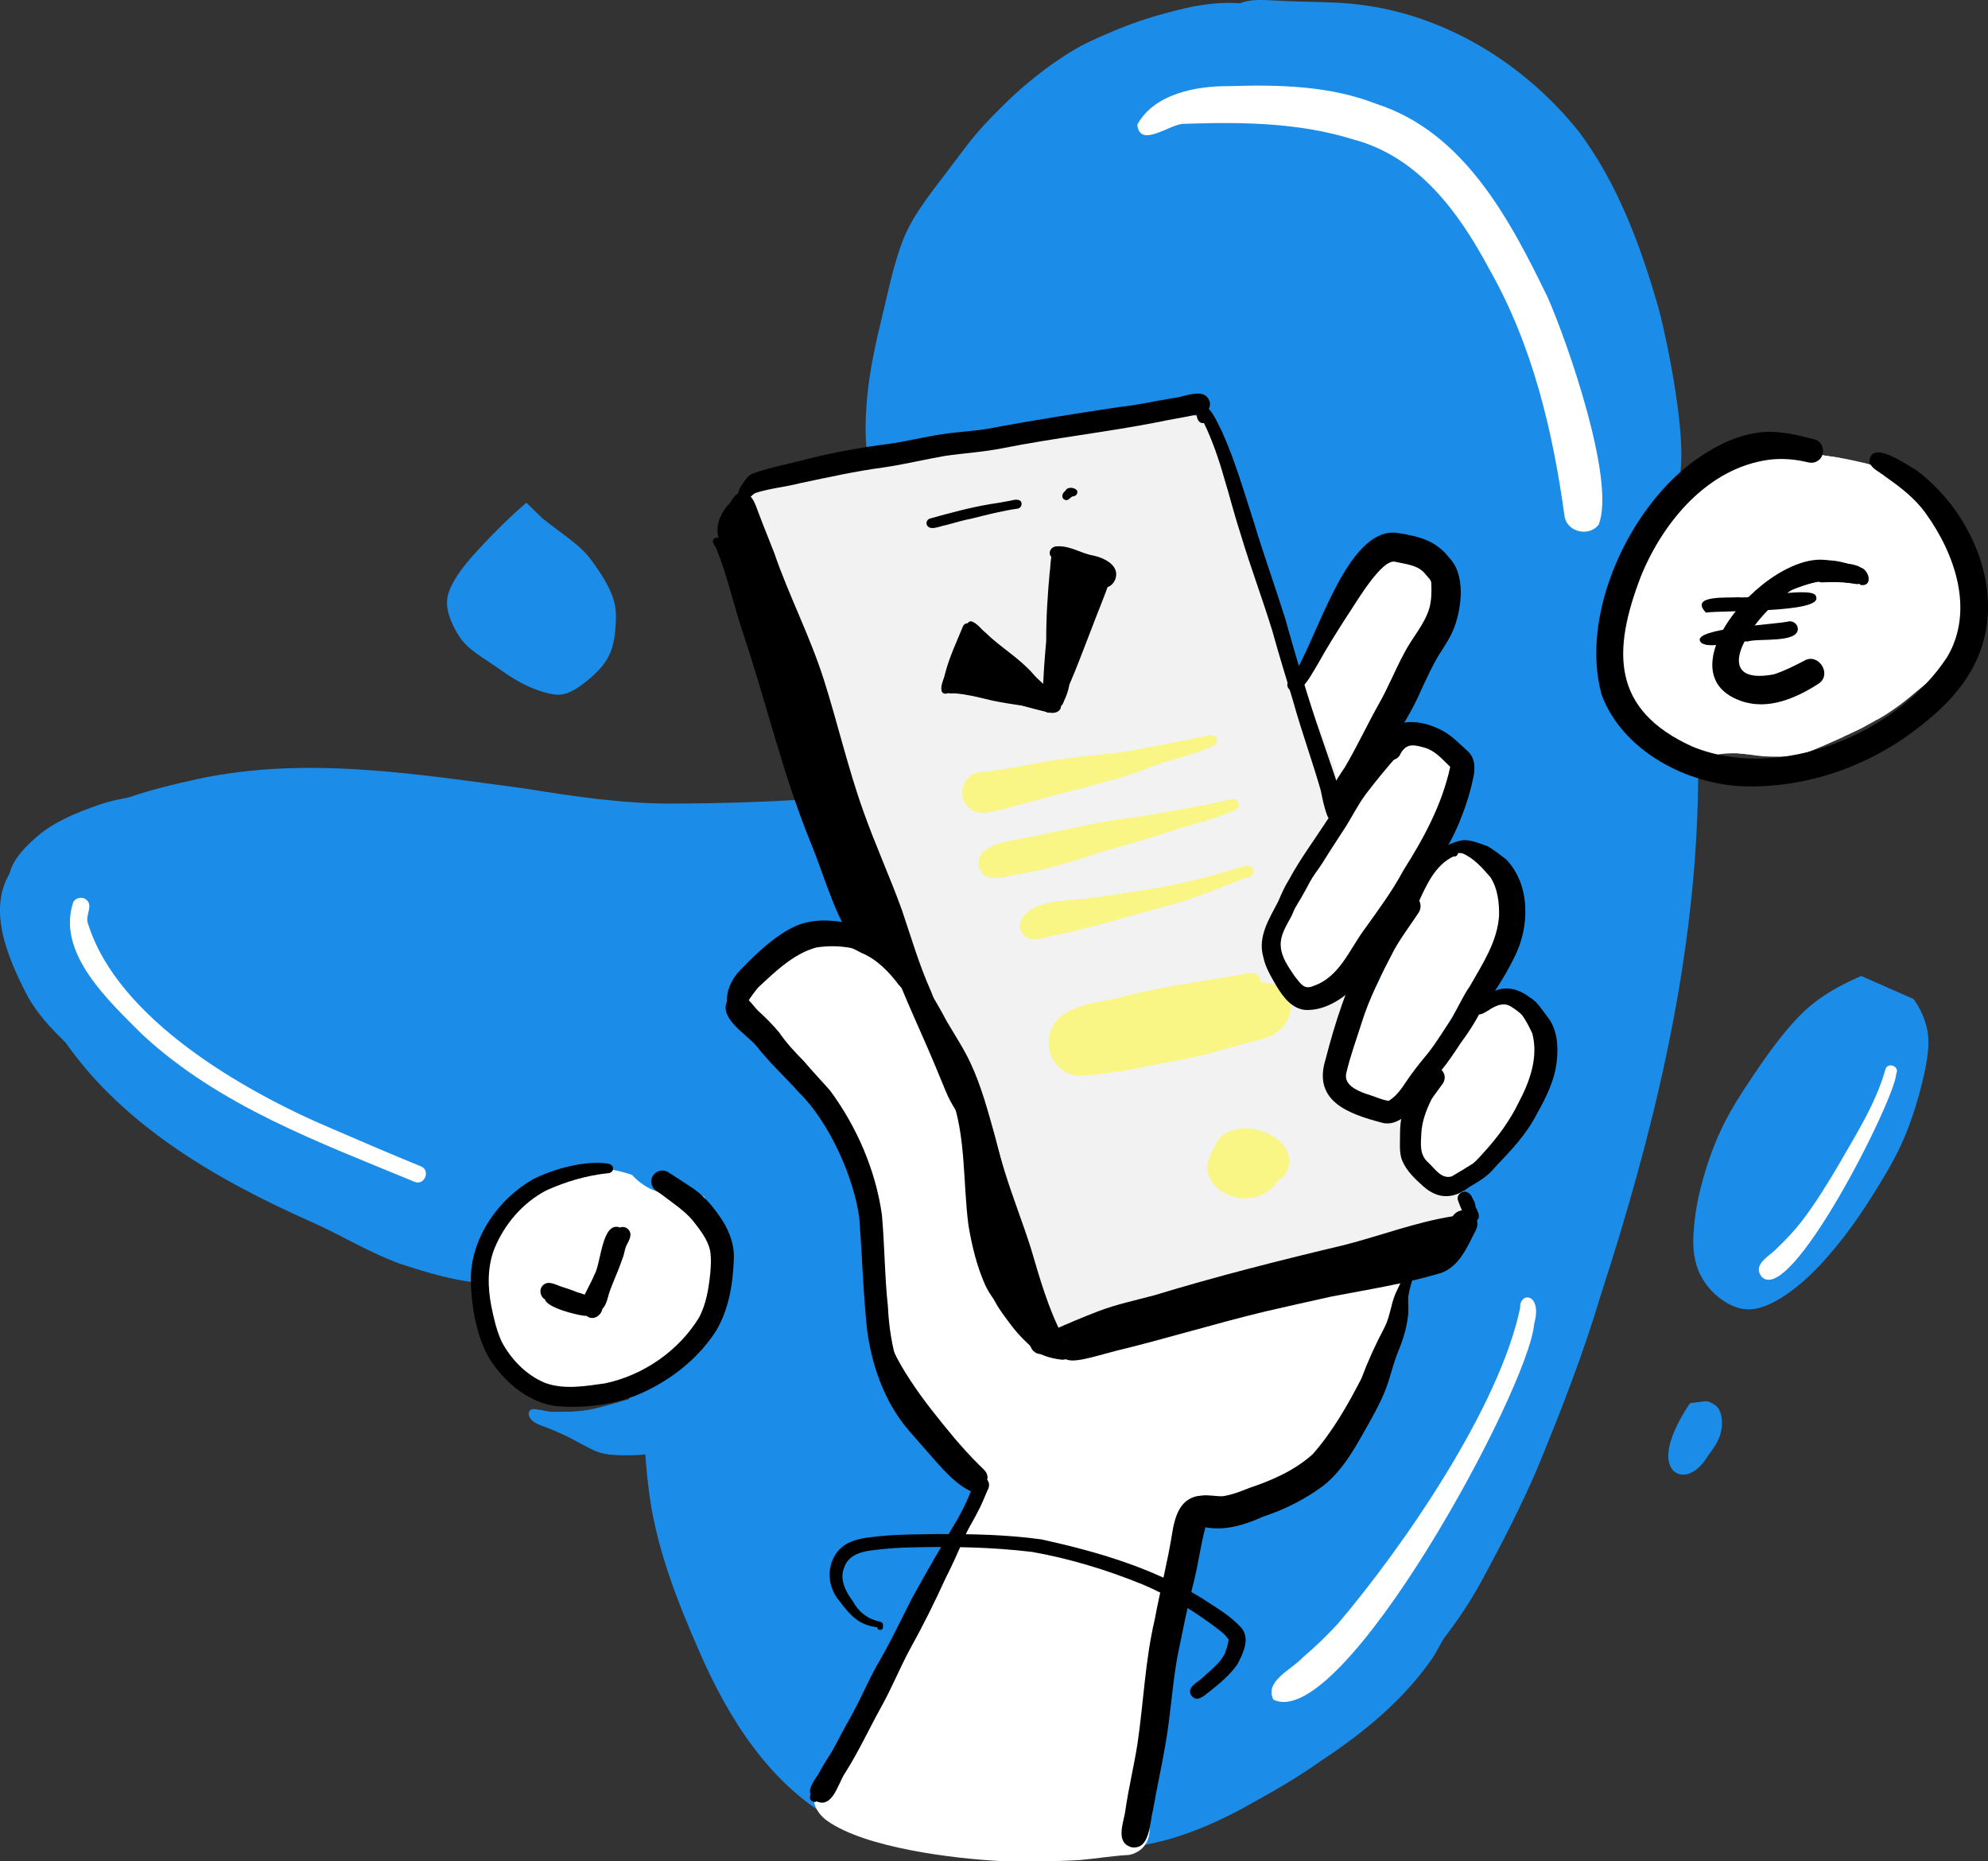 <?xml version="1.0" encoding="UTF-8"?>
<svg id="Gruppo_di_livelli" data-name="Gruppo di livelli" xmlns="http://www.w3.org/2000/svg" viewBox="0 0 1003.05 939.02">
  <rect x="0" y="0" width="1003.05" height="939.02" fill="#333333" stroke="none"/>
  <defs>
    <style>
      .cls-1 {
        fill: #f2f2f2;
      }

      .cls-2 {
        fill: #fff;
      }

      .cls-3 {
        fill: #1b8de9;
      }

      .cls-4 {
        fill: rgba(255, 250, 36, .52);
      }
    </style>
  </defs>
  <g id="Livello_vettoriale" data-name="Livello vettoriale">
    <path class="cls-3" d="m852.87,383.97v3.1s0,3.11,0,3.11l-.04,3.08-.05,3.07-.08,3.03-.09,3-.11,3.01-.13,3.03-.14,3.01-.16,3.05-.19,3.05-.2,3.07-.24,3.08-.26,3.12-.29,3.11-.3,3.09-.33,3.07-.35,3.03-.37,3.02-.39,3-.4,2.98-.43,2.98-.44,2.97-.46,2.95-.47,2.93-.49,2.93-.5,2.91-.52,2.93-.53,2.95-.55,2.98-.56,3.01-.57,3.04-.58,3.02-.59,3.02-.6,3.01-.59,2.95-.59,2.89-.59,2.83-.58,2.75-.57,2.68-.57,2.59-.57,2.55-.58,2.52-.59,2.51-.61,2.53-.61,2.54-.62,2.55-.62,2.57-.64,2.61-.64,2.68-.66,2.71-.68,2.81-.71,2.87-.73,2.93-.75,2.98-.77,3-.79,3.02-.81,3.05-.81,3.05-.82,3.01-.82,2.98-.81,2.93-.8,2.86-.79,2.8-.77,2.73-.75,2.66-.73,2.6-.71,2.55-.69,2.5-.68,2.48-.67,2.49-.67,2.5-.67,2.53-.66,2.59-.66,2.62-.65,2.65-.64,2.66-.64,2.69-.62,2.69-.61,2.69-.59,2.65-.59,2.63-.58,2.59-.57,2.56-.56,2.52-.56,2.47-.55,2.43-.55,2.38-.55,2.32-.54,2.28-.55,2.25-.57,2.24-.57,2.21-.59,2.23-.6,2.22-.62,2.2-.63,2.22-.64,2.22-.66,2.23-.67,2.23-.68,2.23-.7,2.25-.71,2.25-.73,2.26-.74,2.25-.74,2.24-.74,2.21-.74,2.17-.74,2.16-.74,2.13-.73,2.1-.74,2.06-.73,2.03-.74,2.03-.75,2.03-.76,2.04-.77,2.05-.8,2.09-.82,2.14-.85,2.17-.86,2.23-.9,2.29-.93,2.33-.94,2.36-.96,2.39-.98,2.39-.98,2.38-.97,2.37-.98,2.36-.98,2.36-.97,2.32-.96,2.31-.96,2.3-.94,2.29-.93,2.27-.91,2.21-.88,2.16-.85,2.11-.83,2.05-.81,2-.79,1.94-.76,1.86-.74,1.8-.73,1.74-.71,1.67-.71,1.62-.71,1.59-.7,1.57-.72,1.54-.72,1.52-.73,1.5-.75,1.51-.75,1.51-.77,1.54-.78,1.55-.8,1.57-.8,1.59-.81,1.63-.82,1.63-.82,1.64-.8,1.64-.8,1.64-.8,1.65-.8,1.63-.79,1.62-.79,1.61-.79,1.59-.79,1.57-.78,1.54-.78,1.5-.77,1.47-.76,1.42-.75,1.39-.74,1.34-.73,1.31-.73,1.29-.74,1.28-.75,1.28-.75,1.27-.77,1.28-.79,1.31-.79,1.32-.8,1.33-.82,1.36-.82,1.38-.82,1.39-.81,1.39-.8,1.39-.79,1.38-.78,1.36-.76,1.34-.73,1.29-.71,1.25-.7,1.22-.69,1.18-.68,1.15-.64,1.1-.64,1.06-.63,1.03-.62,1.01-.64,1-.64.98-.64.97-.66.97-.68.98-.69.97-.7.97-.71.97-.71.96-.71.94-.72.92-.7.89-.7.86-.68.83-.68.79-.66.76-.66.72-.64.69-.63.65-.64.63-.63.6-.62.57-.62.55-.62.53-.64.51-.65.51-.68.51-.7.52-.72.52-.74.54-.77.56-.8.59-.81.61-.83.63-.83.65-.82.66-.83.67-.81.68-.8.67-.79.68-.77.68-.77.67-.76.66-.74.66-.73.66-.72.65-.71.64-.7.65-.71.65-.7.65-.7.64-.7.65-.7.64-.69.64-.68.63-.7.64-.69.62-.68.62-.67.6-.68.6-.67.58-.68.57-.67.55-.67.53-.66.52-.66.49-.65.48-.66.46-.66.45-.66.43-.67.43-.66.41-.66.4-.66.39-.68.39-.67.39-.66.38-.66.36-.65.36-.65.36-.66.36-.64.34-.64.34-.64.34-.63.33-.63.32-.65.33-.64.33-.63.32-.63.31-.63.32-.64.32-.66.34-.66.34-.66.34-.68.36-.68.37-.69.38-.68.38-.69.39-.69.41-.69.41-.68.42-.69.43-.7.45-.68.44-.66.44-.67.45-.67.45-.65.45-.64.44-.65.45-.65.45-.64.45-.64.44-.64.44-.64.45-.62.43-.63.43-.63.44-.62.42-.62.42-.62.42-.62.42-.63.42-.62.42-.61.41-.62.4-.61.41-.61.4-.61.4-.62.4-.63.4-.62.39-.61.39-.61.38-.61.37-.61.37-.61.35-.61.35-.62.34-.62.34-.62.32-.62.33-.63.32-.62.3-.61.3-.62.3-.62.28-.62.29-.63.29-.63.27-.62.27-.62.26-.64.25-.64.25-.64.25-.64.25-.65.24-.65.24-.65.23-.66.23-.67.23-.67.23-.66.22-.67.21-.67.21-.67.2-.67.21-.67.2-.67.2-.68.2-.67.2-.68.2-.68.19-.68.2-.69.19-.69.2-.68.2-.68.2-.68.2-.69.21-.69.2-.7.21-.69.22-.7.21-.7.22-.69.21-.7.21-.7.22-.7.21-.7.2-.69.21-.7.2-.69.2-.7.2-.7.2-.7.2-.7.19-.7.19-.69.2-.71.2-.71.19-.7.2-.72.2-.72.2-.71.2-.71.2-.7.2-.71.21-.71.2-.7.2-.71.21-.71.2-.72.21-.72.21-.71.21-.72.21-.71.21-.7.21-.71.2-.71.21-.72.21-.73.2-.72.2-.73.19-.73.19-.71.18-.73.17-.72.16-.74.16-.72.14-.71.13-.72.13-.72.12-.71.11-.72.11-.71.11-.7.09-.71.09-.71.09-.73.08-.73.08-.74.07-.74.07-.74.06-.75.06-.75.05-.76.05-.75.04-.76.04-.77.04-.78.04-.79.04-.79.03-.79.03-.79.03-.79.02-.79.02-.77.02-.77.02-.77.02-.76.02h-.76s-.74.03-.74.03h-.74s-.73.02-.73.02h-.74s-.73.02-.73.02h-.73s-.74.02-.74.02h-.73s-.73.03-.73.03l-.73.02h-.73s-.73.04-.73.04l-.73.02-.73.02-.74.02-.75.03-.75.03-.75.02-.75.03-.76.03-.76.04-.76.03-.77.04-.78.04-.79.04-.79.04-.79.04-.8.04-.82.04-.82.04-.82.04-.83.03-.84.04-.85.03-.86.03-.86.03-.85.03-.87.02-.87.03-.88.02-.89.02-.88.02-.88.02-.88.02-.88.03-.87.02-.87.03-.87.02-.86.03-.86.02-.87.02-.87.03-.85.02-.84.02-.85.02-.84.02-.84.02h-.83s-.84.02-.84.02h-1.66s-.84-.02-.84-.02l-.83-.02-.84-.03-.87-.04-.88-.05-.88-.07-.9-.08-.92-.1-.94-.12-.96-.14-.97-.16-.97-.19-.97-.2-.97-.21-.97-.24-.96-.26-.95-.27-.93-.28-.91-.29-.88-.3-.86-.3-.84-.3-.83-.3-.8-.3-.78-.3-.77-.29-.76-.29-.73-.29-.73-.27-.73-.27-.71-.25-.7-.25-.7-.24-.69-.23-.68-.22-.66-.21-.66-.19-.66-.19-.65-.18-.65-.17-.64-.16-.63-.15-.64-.14-.64-.13-.63-.13-.63-.11-.63-.11-.62-.11-.64-.09-.64-.09-.64-.08-.63-.09-.63-.07-.63-.07-.63-.07-.64-.06-.64-.06-.63-.06-.65-.05-.65-.06-.66-.07-.67-.06-.67-.07-.67-.07-.67-.08-.66-.09-.68-.09-.68-.1-.68-.11-.68-.12-.7-.12-.7-.15-.69-.15-.7-.16-.71-.18-.71-.2-.71-.21-.7-.22-.69-.23-.7-.24-.68-.25-.68-.26-.66-.27-.66-.27-.65-.28-.66-.29-.66-.29-.65-.31-.64-.3-.63-.31-.63-.31-.62-.31-.62-.32-.62-.31-.62-.32-.64-.34-.63-.33-.63-.34-.63-.34-.63-.34-.63-.34-.62-.35-.63-.36-.64-.36-.62-.36-.62-.37-.63-.37-.63-.38-.62-.38-.62-.39-.63-.39-.62-.4-.62-.4-.62-.4-.62-.41-.61-.4-.62-.41-.62-.42-.62-.43-.64-.43-.64-.44-.65-.46-.66-.47-.66-.48-.67-.49-.67-.51-.68-.53-.68-.54-.68-.54-.68-.57-.68-.58-.68-.59-.67-.59-.66-.62-.67-.63-.66-.64-.66-.66-.67-.69-.68-.7-.68-.74-.68-.77-.69-.81-.7-.84-.7-.88-.7-.91-.7-.93-.7-.95-.69-.98-.68-.99-.68-1-.68-1.02-.66-1.01-.66-1.02-.66-1.01-.66-1-.66-1.02-.66-1.01-.66-1.01-.67-1-.67-1-.68-1.01-.69-1.02-.69-1.01-.71-1.03-.72-1.04-.72-1.04-.73-1.05-.73-1.05-.74-1.07-.74-1.09-.74-1.09-.74-1.11-.75-1.12-.74-1.12-.73-1.13-.72-1.14-.72-1.14-.71-1.14-.71-1.16-.7-1.16-.69-1.16-.68-1.18-.68-1.2-.68-1.21-.67-1.21-.66-1.22-.64-1.21-.64-1.21-.63-1.21-.61-1.21-.61-1.22-.61-1.22-.6-1.23-.6-1.25-.59-1.25-.59-1.26-.59-1.28-.57-1.29-.57-1.29-.55-1.27-.54-1.27-.54-1.27-.52-1.25-.5-1.23-.5-1.23-.48-1.22-.48-1.21-.47-1.2-.46-1.19-.45-1.19-.45-1.18-.45-1.18-.44-1.17-.44-1.18-.44-1.18-.43-1.18-.43-1.18-.42-1.18-.42-1.2-.42-1.21-.42-1.2-.41-1.2-.41-1.21-.41-1.23-.41-1.23-.4-1.27-.41-1.3-.4-1.31-.4-1.34-.39-1.34-.38-1.34-.38-1.35-.38-1.38-.36-1.37-.35-1.37-.35-1.38-.34-1.37-.33-1.38-.32-1.38-.31-1.37-.31-1.36-.3-1.35-.3-1.35-.29-1.35-.29-1.34-.28-1.33-.27-1.32-.27-1.3-.27-1.3-.27-1.3-.26-1.27-.26-1.24-.25-1.23-.25-1.21-.25-1.2-.25-1.18-.24-1.18-.25-1.18-.24-1.18-.24-1.18-.25-1.2-.24-1.2-.23-1.18-.23-1.18-.23-1.19-.23-1.18-.21-1.17-.22-1.18-.21-1.16-.21-1.13-.2-1.12-.2-1.09-.2-1.07-.2-1.05-.2-1.06-.21-1.05-.2-1.03-.13-.67-.62.08-.71.08-.71.07-.69.06-.68.05-.68.04-.66.03-.66.02-.64.02-.62.02h-.62s-.61.02-.61.02h-.62s-.62.02-.62.02h-.62s-.63.01-.63.01h-1.27s-.64-.01-.64-.01l-.64-.02-.64-.02-.63-.02-.63-.03-.63-.04-.62-.04-.61-.05-.6-.06-.58-.06-.56-.07-.55-.08-.54-.09-.53-.09-.51-.1-.5-.11-.5-.11-.48-.12-.47-.13-.46-.13-.45-.14-.43-.14-.42-.15-.42-.16-.41-.16-.4-.17-.39-.17-.38-.17-.38-.17-.37-.17-.36-.18-.36-.17-.35-.17-.35-.17-.33-.17-.32-.17-.32-.17-.32-.16-.31-.17-.31-.16-.31-.16-.3-.16-.3-.16-.3-.16-.31-.16-.32-.17-.3-.16-.32-.16-.31-.17-.31-.17-.32-.17-.33-.18-.32-.17-.33-.18-.33-.18-.33-.18-.34-.18-.34-.19-.36-.19-.36-.19-.36-.2-.36-.19-.37-.19-.36-.2-.36-.19-.37-.18-.36-.18-.36-.18-.36-.18-.36-.17-.36-.17-.36-.16-.36-.16-.36-.16-.36-.16-.36-.16-.36-.16-.36-.16-.35-.16-.36-.16-.36-.16-.36-.16-.36-.16-.37-.16-.38-.16-.38-.16-.39-.16-.39-.16-.39-.16-.39-.16-.39-.16-.39-.15-.4-.16-.42-.16-.42-.16-.43-.16-.43-.16-.44-.16-.45-.17-.44-.17-.45-.17-.45-.18-.45-.18-.44-.19-.43-.2-.42-.2-.41-.21-.39-.22-.37-.21-.35-.22-.33-.24-.32-.23-.29-.25-.26-.24-.24-.25-.22-.25-.2-.25-.18-.25-.16-.25-.13-.25-.12-.25-.09-.25-.09-.25-.07-.24-.05-.24-.04-.23v-.23s-.01-.23-.01-.23l.02-.21.04-.2.05-.2.07-.19.09-.18.09-.16.1-.16.11-.13.12-.11.12-.11.13-.1.13-.08.14-.07.14-.06.14-.05.14-.04.14-.04.16-.02.15-.02h.16s.16-.02.16-.02h.33s.17,0,.17,0h.18s.17.02.17.02l.18.02.18.02.19.02.19.03.2.03.2.03.21.03.22.03.23.04.23.04.25.04.25.04.27.05.28.05.29.05.3.05.32.06.34.06.35.07.37.07.39.07.4.07.42.08.42.07.41.07.39.07.32.05.16.03h.02l7-.07h1.55s.78-.02.78-.02l.78-.02.77-.04.76-.04.75-.05.74-.06.73-.06.72-.07.72-.07.71-.08.71-.09.7-.1.69-.1.69-.11.69-.13.69-.13.68-.14.69-.15.69-.15.69-.16.69-.17.7-.17.71-.18.72-.19.73-.19.74-.2.76-.2.76-.21.77-.21.78-.21.79-.22.81-.24.81-.23.82-.23.82-.24.81-.24.81-.24.82-.23.81-.23.8-.23.8-.22.34-.09-.2-.55-.35-.94-.34-.93-.34-.89-.34-.88-.34-.86-.35-.84-.34-.81-.34-.79-.35-.77-.36-.77-.36-.76-.36-.74-.36-.72-.36-.69-.36-.68-.36-.66-.36-.64-.35-.62-.35-.61-.36-.59-.35-.57-.35-.56-.36-.55-.36-.54-.35-.52-.36-.51-.36-.5-.36-.5-.36-.48-.36-.47-.36-.46-.37-.45-.38-.45-.38-.45-.39-.44-.4-.43-.41-.44-.42-.44-.41-.42-.42-.42-.43-.42-.44-.41-.44-.41-.45-.41-.45-.4-.47-.39-.47-.39-.47-.38-.48-.38-.5-.38-.51-.37-.52-.37-.53-.36-.54-.36-.54-.35-.55-.34-.55-.34-.55-.32-.57-.33-.57-.32-.58-.33-.58-.31-.59-.32-.59-.31-.6-.32-.61-.31-.6-.31-.62-.32-.64-.33-.65-.33-.64-.32-.65-.34-.66-.34-.66-.34-.66-.35-.65-.35-.65-.36-.66-.36-.64-.36-.64-.36-.64-.37-.64-.37-.62-.37-.63-.38-.61-.36-.61-.37-.6-.37-.61-.38-.61-.38-.59-.38-.58-.37-.59-.38-.59-.38-.59-.39-.59-.39-.58-.38-.59-.39-.59-.4-.59-.39-.58-.4-.59-.39-.6-.4-.61-.41-.61-.41-.61-.41-.62-.42-.62-.42-.63-.41-.63-.4-.64-.41-.64-.4-.64-.39-.65-.39-.66-.38-.66-.38-.66-.37-.67-.37-.66-.36-.66-.34-.67-.35-.68-.33-.69-.33-.69-.33-.7-.32-.7-.31-.71-.3-.71-.3-.72-.29-.73-.28-.72-.27-.73-.26-.73-.26-.73-.24-.74-.24-.74-.23-.74-.22-.75-.21-.73-.21-.73-.2-.72-.19-.71-.19-.71-.17-.7-.18-.71-.17-.7-.16-.7-.17-.69-.16-.7-.17-.7-.16-.7-.17-.71-.17-.71-.18-.7-.18-.7-.18-.7-.18-.7-.19-.72-.2-.71-.2-.71-.2-.71-.21-.72-.21-.72-.22-.72-.22-.71-.22-.71-.23-.72-.23-.74-.24-.73-.25-.74-.25-.74-.27-.76-.27-.76-.29-.77-.29-.77-.3-.77-.32-.79-.32-.79-.34-.79-.34-.8-.36-.8-.36-.79-.37-.82-.39-.83-.41-.83-.42-.83-.42-.82-.42-.82-.43-.83-.45-.82-.45-.82-.45-.82-.46-.81-.47-.82-.48-.81-.49-.8-.48-.79-.48-.79-.48-.79-.49-.79-.49-.78-.5-.77-.5-.77-.5-.76-.5-.76-.49-.75-.5-.75-.5-.74-.48-.74-.49-.74-.49-.75-.49-.75-.5-.77-.51-.78-.51-.78-.51-.78-.51-.79-.51-.79-.51-.8-.51-.81-.51-.81-.52-.82-.5-.82-.52-.85-.51-.86-.52-.88-.52-.88-.52-.89-.52-.89-.51-.92-.52-.92-.52-.94-.52-.94-.5-.95-.5-.96-.5-.96-.48-.98-.47-.97-.46-.98-.45-.99-.45-1-.44-1.01-.43-1-.42-1-.41-1.01-.41-1.02-.4-1.02-.39-1.02-.39-1.02-.39-1.01-.39-1.01-.38-1.02-.38-1.01-.39-1.01-.39-1.02-.4-1.02-.4-1-.41-1.01-.42-1.02-.44-1.02-.45-1.03-.46-1.03-.48-1.03-.49-1.03-.51-1.04-.52-1.05-.54-1.07-.57-1.08-.59-1.09-.6-1.09-.62-1.09-.64-1.09-.65-1.12-.68-1.14-.72-1.13-.72-1.13-.74-1.14-.75-1.14-.77-1.13-.77-1.13-.78-1.12-.77-1.11-.77-1.11-.77-1.11-.77-1.1-.75-1.07-.74-1.05-.72-1.03-.7-1.02-.68-1-.67-.99-.64-.97-.64-.96-.61-.95-.6-.95-.58-.94-.57-.93-.55-.92-.53-.92-.53-.92-.52-.93-.51-.93-.51-.94-.51-.95-.51-.95-.51-.96-.51-.95-.51-.95-.5-.95-.52-.95-.51-.95-.52-.94-.52-.94-.52-.94-.52-.92-.52-.91-.52-.9-.52-.88-.52-.86-.51-.84-.51-.84-.51-.82-.51-.81-.5-.8-.51-.79-.5-.78-.5-.77-.51-.77-.5-.77-.5-.75-.5-.75-.51-.74-.5-.76-.52-.75-.52-.74-.52-.71-.52-.71-.51-.7-.52-.7-.52-.69-.53-.68-.52-.66-.53-.66-.54-.65-.54-.64-.54-.64-.55-.63-.56-.62-.55-.62-.57-.61-.57-.61-.59-.61-.59-.61-.6-.59-.6-.59-.61-.6-.62-.59-.63-.6-.64-.59-.66-.59-.66-.59-.66-.57-.66-.57-.67-.57-.68-.56-.68-.56-.68-.55-.68-.55-.68-.54-.68-.53-.67-.53-.67-.52-.66-.52-.68-.52-.68-.52-.68-.51-.67-.5-.66-.5-.66-.48-.64-.49-.65-.49-.65-.48-.64-.48-.64-.47-.64-.47-.63-.47-.62-.46-.63-.47-.63-.48-.63-.48-.63-.47-.63-.47-.63-.46-.61-.46-.6-.45-.6-.45-.59-.43-.58-.43-.57-.43-.56-.43-.57-.42-.57-.42-.56-.42-.56-.42-.56-.42-.56-.41-.57-.41-.56-.41-.56-.41-.57-.41-.57-.4-.56-.41-.55-.39-.55-.39-.55-.38-.54-.38-.54-.39-.54-.38-.54-.38-.55-.38-.54-.37-.53-.37-.54-.36-.53-.36-.53-.36-.54-.36-.54-.35-.54-.35-.54-.34-.54-.34-.55-.34-.55-.33-.55-.33-.57-.33-.58-.33-.59-.32-.6-.33-.62-.31-.61-.3-.62-.3-.62-.29-.63-.28-.63-.27-.65-.26-.64-.25-.66-.25-.68-.24-.68-.22-.68-.22-.7-.2-.69-.19-.68-.19-.69-.18-.68-.17-.68-.16-.68-.14-.66-.14-.66-.13-.66-.13-.66-.11-.67-.11-.67-.11-.68-.09-.69-.1-.7-.09-.7-.08-.73-.07-.74-.07-.75-.06-.77-.05-.79-.05-.79-.03-.79-.02-.79-.02-.79v-1.58s.03-.78.03-.78l.04-.78.05-.79.06-.78.08-.78.09-.79.11-.78.12-.79.13-.79.15-.77.16-.79.18-.77.18-.77.2-.77.21-.77.22-.77.23-.75.24-.74.26-.73.27-.74.28-.71.3-.72.3-.71.31-.69.33-.68.34-.68.36-.68.38-.68.39-.67.41-.66.42-.66.43-.64.45-.64.46-.64.47-.62.49-.62.49-.61.5-.6.51-.59.53-.59.53-.58.54-.57.56-.57.55-.55.56-.55.57-.54.58-.53.58-.52.58-.51.59-.51.6-.49.6-.5.61-.48.6-.46.6-.46.6-.44.61-.44.62-.43.61-.41.61-.41.62-.4.62-.39.63-.39.64-.38.64-.38.66-.37.65-.37.66-.36.66-.35.66-.35.69-.34.68-.34.68-.33.68-.32.67-.32.68-.32.66-.3.66-.29.66-.29.66-.28.66-.27.65-.26.65-.25.64-.24.64-.23.64-.22.66-.21.66-.21.66-.2.66-.19.67-.18.67-.18.68-.17.67-.17.68-.16.69-.16.68-.15.69-.14.69-.14.71-.14.71-.13.72-.13.73-.13.73-.12.74-.11.74-.11.76-.1.77-.11.79-.09.8-.09.81-.09.82-.09.84-.08.84-.07.85-.07.86-.06.87-.06.87-.05.88-.05.88-.05.88-.05.88-.04.88-.04.88-.03.86-.04.86-.03.86-.02.85-.03.86-.02.86-.03.85-.03.84-.03.83-.04.83-.04.83-.04.84-.05.84-.05.83-.06.82-.07.82-.07.81-.07.81-.09.81-.09.8-.09.8-.1.8-.1.78-.1.77-.11.77-.1.77-.12.77-.11.77-.12.77-.11.75-.12.75-.11.75-.13.77-.12.76-.13.75-.12.75-.13.75-.13.75-.14.75-.13.73-.14.74-.14.75-.14.75-.14.73-.14.74-.14.74-.14.74-.14.73-.14.73-.14.73-.14.74-.14.73-.13.73-.12.73-.13.73-.13.73-.12.72-.12.74-.12.73-.12.74-.12.72-.12.74-.11.73-.11.74-.12.74-.12.75-.12.75-.12.74-.11.74-.11.74-.12.75-.12.75-.12.75-.12.75-.11.75-.11.76-.12.76-.11.76-.11.76-.11.76-.11.76-.1.77-.1.77-.1.77-.09.77-.09.77-.09.77-.09.77-.08.77-.09.77-.08.79-.08.8-.08.8-.08.79-.07.79-.07.79-.07.78-.07.78-.06.78-.06.77-.06.77-.05.77-.05.78-.05.77-.05.77-.04.77-.04.77-.04.77-.04.77-.04.78-.03.76-.03.75-.03.75-.02.76-.02h.75s.74-.02.74-.02h1.48s.74.02.74.02l.73.02.73.02.73.03.72.03.73.04.72.04.72.05.71.04.71.05.71.05.69.05.7.06.69.05.7.07.7.06.7.07.7.07.7.07.71.07.7.07.71.08.7.08.7.08.7.08.71.09.7.08.7.09.71.09.71.09.7.09.71.09.71.08.72.09.72.08.73.08.73.08.74.07.75.07.74.07.73.07.73.06.74.06.75.05.75.05.76.05.75.04.74.04.73.03.72.03.72.03.71.02.71.02.7.02h.69s.69.02.69.02h.69s.67.01.67.01h1.34s.66,0,.66,0h1.3s.63,0,.63,0h1.29s.64,0,.64,0h.64s.62-.02.62-.02h1.26s.62-.01.62-.01h1.28s.63-.01.63-.01h1.28s.64-.01.64-.01h1.29s.63-.01.63-.01h1.27s.64,0,.64,0h.64s.63,0,.63,0l25.92-11.05.05.02.78.29,1.62.58,2,.69,2.12.7,2.14.68,2.14.65,2.13.59,2.09.52,2.02.46,1.93.39,1.85.33,1.79.27,1.74.22,1.71.18,1.67.12,1.63.1,1.6.07,1.55.05,1.55.04,1.53.02h1.5s1.49.02,1.49.02h1.47s1.47.01,1.47.01h1.46s1.47.04,1.47.04l1.45.03,1.45.04,1.42.05,1.39.05,1.4.07,1.37.07,1.35.07,1.33.07,1.29.07,1.3.07,1.3.06,1.29.06,1.29.06,1.28.05,1.27.05,1.26.04,1.25.05,1.27.05,1.29.05,1.3.07,1.29.07,1.29.09,1.29.1,1.28.12,1.3.13,1.3.14,1.29.16,1.27.16,1.27.17,1.27.18,1.26.17,1.23.18,1.23.18,1.21.17,1.21.17,1.2.16,1.18.16,1.18.14,1.17.13,1.16.13,1.16.12,1.16.12,1.16.1,1.15.1,1.13.08,1.12.09,1.14.07,1.12.07,1.11.06,1.12.05,1.13.04,1.11.04,1.12.03,1.12.02,1.12.02,1.13.02h1.12s1.14.01,1.14.01h1.14s1.15-.01,1.15-.01h1.16s1.17-.03,1.17-.03l1.16-.02,1.16-.03,1.15-.03,1.16-.04,1.14-.04,1.13-.04,1.12-.04,1.12-.04,1.12-.05,1.09-.04,1.09-.04,1.09-.04,1.07-.04,1.07-.04,1.05-.04,1.05-.04,1.04-.04,1.03-.03,1.02-.03,1.01-.02,1-.02,1-.02,1-.03,1-.02.99-.02.98-.02h.98s.98-.02.98-.02h.98l.98.02.98.02.97.02.96.03.95.04.94.05.93.05.93.06.93.07.92.07.92.09.92.09.92.1.91.1.92.11.93.12.94.12.94.13.93.14.94.15.93.16.91.16.91.16.91.18.91.17.89.18.88.17.87.18.87.18.86.17.83.17.81.16.81.16.8.16.79.15.77.14.77.14.76.13.77.13.77.12.78.12.79.11.8.11.83.11.82.09.84.1.84.09.84.08.84.08.84.07.85.07.84.05.83.05.83.05.82.04.82.03.81.02h.8s.8,0,.8,0l.8-.02.81-.04.82-.07.84-.1.84-.14.86-.19.86-.24.87-.29.85-.35.84-.41.82-.47.78-.52.75-.57.71-.63.67-.66.62-.71.58-.75.54-.8.51-.85.47-.92.42-.97.38-1.02.33-1.09.28-1.14.23-1.2.18-1.25.14-1.28.1-1.3.06-1.34.03-1.36v-1.38s-.02-1.38-.02-1.38l-.04-1.39-.06-1.4-.08-1.4-.1-1.39-.11-1.39-.13-1.39-.14-1.38-.15-1.38-.17-1.37-.18-1.37-.19-1.38-.22-1.39-.22-1.41-.24-1.4-.25-1.41-.27-1.44-.3-1.46-.32-1.52-.34-1.55-.38-1.59-.4-1.63-.44-1.7-.48-1.76-.52-1.82-.55-1.85-.57-1.88-.61-1.91-.63-1.94-.64-1.94-.65-1.93-.66-1.9-.66-1.89-.66-1.88-.67-1.87-.66-1.85-.66-1.85-.65-1.84-.64-1.83-.64-1.83-.64-1.85-.64-1.87-.65-1.88-.64-1.89-.64-1.89-.63-1.89-.62-1.87-.61-1.87-.6-1.86-.59-1.84-.58-1.84-.57-1.82-.56-1.82-.55-1.83-.55-1.84-.56-1.84-.55-1.85-.54-1.86-.54-1.85-.54-1.83-.52-1.81-.52-1.78-.5-1.74-.48-1.71-.48-1.68-.47-1.66-.46-1.64-.45-1.61-.45-1.59-.45-1.58-.44-1.58-.44-1.56-.43-1.55-.43-1.54-.42-1.51-.41-1.48-.41-1.46-.39-1.43-.38-1.41-.38-1.38-.36-1.35-.35-1.31-.34-1.3-.34-1.29-.33-1.27-.32-1.25-.32-1.25-.33-1.25-.31-1.24-.31-1.23-.3-1.24-.3-1.23-.28-1.23-.27-1.23-.27-1.23-.24-1.25-.23-1.26-.22-1.25-.2-1.27-.19-1.27-.17-1.27-.16-1.26-.14-1.28-.14-1.3-.12-1.3-.11-1.32-.1-1.32-.1-1.34-.09-1.36-.08-1.4-.07-1.45-.05-1.51-.03-1.56v-1.62s0-1.68,0-1.68l.03-1.73.06-1.76.08-1.79.1-1.79.11-1.79.13-1.77.14-1.74.15-1.7.17-1.67.17-1.62.19-1.58.19-1.56.2-1.52.22-1.51.22-1.5.23-1.48.23-1.47.25-1.47.27-1.47.27-1.45.27-1.41.27-1.4.28-1.39.28-1.35.27-1.31.27-1.29.28-1.27.27-1.24.28-1.24.28-1.25.29-1.24.28-1.25.29-1.25.29-1.24.29-1.23.3-1.25.3-1.25.3-1.27.3-1.28.31-1.29.31-1.3.31-1.3.31-1.31.32-1.32.31-1.32.31-1.32.32-1.33.32-1.34.32-1.35.33-1.34.32-1.33.34-1.35.34-1.35.35-1.35.36-1.37.38-1.38.39-1.39.4-1.39.41-1.39.43-1.39.44-1.39.44-1.36.45-1.34.46-1.32.48-1.3.48-1.27.5-1.26.52-1.24.54-1.22.57-1.23.61-1.25.64-1.25.68-1.25.72-1.28.76-1.3.8-1.32.84-1.33.89-1.36.92-1.39.95-1.39.98-1.41,1.01-1.42,1.04-1.44,1.06-1.45,1.08-1.46,1.09-1.46,1.1-1.46,1.09-1.44,1.09-1.43,1.09-1.44,1.09-1.42,1.07-1.41,1.06-1.39,1.04-1.39,1.03-1.36,1.01-1.35,1.02-1.35,1.01-1.33.98-1.3.99-1.3.98-1.28.98-1.26.98-1.24.98-1.23.98-1.21,1-1.2,1.02-1.19,1.05-1.2,1.07-1.21,1.1-1.21,1.13-1.21,1.14-1.21,1.18-1.23,1.18-1.22,1.2-1.21,1.19-1.2,1.16-1.17,1.15-1.14,1.13-1.11,1.11-1.07,1.08-1.04,1.05-1,1.02-.96,1.01-.93,1-.91,1-.89,1-.89,1.01-.87,1.01-.86,1.02-.86,1.05-.86,1.04-.85,1.05-.86,1.06-.85,1.07-.84,1.07-.84,1.07-.82,1.1-.84,1.09-.82,1.11-.81,1.11-.8,1.1-.79,1.1-.77,1.1-.76,1.1-.74,1.09-.72,1.07-.71,1.07-.69,1.05-.66,1.03-.65,1.02-.62,1.02-.61,1.01-.59,1-.57.99-.54,1-.54,1.01-.53,1.02-.51,1.03-.51,1.05-.5,1.06-.5,1.09-.51,1.1-.5,1.12-.5,1.12-.5,1.14-.5,1.15-.5,1.18-.51,1.21-.52,1.19-.5,1.18-.5,1.18-.49,1.16-.48,1.16-.46,1.14-.45,1.15-.44,1.14-.43,1.14-.42,1.13-.41,1.14-.41,1.15-.4,1.15-.4,1.16-.39,1.15-.38,1.15-.37,1.16-.37,1.18-.36,1.2-.36,1.2-.36,1.21-.34,1.22-.34,1.23-.34,1.23-.34,1.23-.33,1.24-.33,1.24-.32,1.24-.32,1.22-.31,1.22-.29,1.19-.29,1.17-.28,1.15-.25,1.13-.25,1.13-.23,1.12-.22,1.1-.2,1.08-.19,1.06-.17,1.06-.16,1.05-.15,1.05-.14,1.04-.12,1.02-.11,1.04-.11,1.02-.1,1.01-.09,1.01-.07,1.01-.05,1-.04,1-.04h1.01s1.02-.02,1.02-.02l1.02.02,1.03.02,1.04.04,1.04.05,1.04.07,1.05.08,1.06.08,1.07.11,1.09.1,1.07.11,1.07.12,1.09.13,1.09.14,1.1.14,1.1.16,1.11.16,1.12.17,1.14.18,1.15.19,1.17.2,1.18.21,1.2.21,1.21.22,1.22.23,1.22.23,1.23.25,1.24.25,1.26.26,1.27.27,1.28.29,1.3.29,1.32.3,1.32.31,1.32.31,1.32.33,1.33.32,1.33.34,1.33.33,1.31.33,1.3.33,1.31.33,1.3.34,1.31.34,1.32.34,1.32.35,1.34.36,1.37.37,1.4.37,1.42.38,1.45.39,1.48.39,1.52.39,1.53.4,1.54.4,1.54.4,1.57.41,1.58.41,1.57.4,1.57.41,1.57.42,1.58.42,1.59.43,1.59.45,1.57.45,1.55.45,1.54.47,1.54.48,1.54.5,1.53.52,1.52.52,1.5.53,1.5.54,1.5.55,1.51.57,1.51.57,1.52.59,1.52.59,1.53.61,1.53.61,1.54.63,1.54.64,1.54.64,1.55.66,1.55.68,1.56.69,1.55.7,1.55.71,1.53.71,1.52.73,1.51.75,1.49.75,1.48.79,1.48.8,1.48.83,1.45.83,1.46.86,1.46.9,1.47.93,1.48.97,1.5,1.02,1.5,1.06,1.5,1.1,1.52,1.17,1.54,1.22,1.56,1.27,1.58,1.33,1.58,1.37,1.57,1.39,1.57,1.41,1.55,1.4,1.53,1.4,1.53,1.41,1.51,1.41,1.48,1.41,1.47,1.39,1.46,1.39,1.45,1.41,1.44,1.4,1.41,1.39,1.39,1.38,1.38,1.38,1.36,1.38,1.34,1.39,1.33,1.39,1.32,1.4,1.29,1.41,1.29,1.43,1.27,1.46,1.27,1.5,1.29,1.57,1.26,1.6,1.25,1.63,1.24,1.69,1.24,1.75,1.23,1.79,1.21,1.85,1.2,1.89,1.18,1.93,1.16,1.96,1.14,1.98,1.11,1.99,1.09,2,1.07,2,1.04,2,1.02,2.01,1,2.01.97,2.01.95,2.02.94,2.02.91,2.04.88,2.05.86,2.07.85,2.1.81,2.12.8,2.14.78,2.17.75,2.19.73,2.22.72,2.25.7,2.26.69,2.27.68,2.28.67,2.29.66,2.29.65,2.32.65,2.36.64,2.37.62,2.39.6,2.41.57,2.43.55,2.45.53,2.48.5,2.5.48,2.5.44,2.5.42,2.52.4,2.54.38,2.57.36,2.57.35,2.61.34,2.62.34,2.66.33,2.71.34,2.74.34,2.72.34,2.7.34,2.67.34,2.62.34,2.57.34,2.52.34,2.46.34,2.4.34,2.37.33,2.34.33,2.32.32,2.32.3,2.3.29,2.34.27,2.38.26,2.41.23,2.47.21,2.56.2,2.59.17,2.61.15,2.63.13,2.61.11,2.57.1,2.54.09,2.48.07,2.45.06,2.39.05,2.37.05,2.34.05,2.32.06,2.32.07,2.36.09,2.38.09,2.4.12,2.44.12,2.48.14,2.5.14,2.54.14,2.55.14,2.58.13,2.61.12,2.64.11,2.68.1,2.69.09,2.69.08,2.7.07,2.73.06,2.76.05,2.77.04,2.77.05,2.78.05,2.77.06,2.75.07,2.71.08,2.65.09,2.63.09,2.59.11,2.57.11,2.58.11,2.58.1,2.58.1,2.63.09,2.67.09,2.73.08,2.81.07,2.9.07,2.95.05,3.03.04,3.07.04,3.07Z"/>
    <path class="cls-3" d="m310.75,311.2v.99s-.02,1-.02,1l-.04.98-.05.97-.06.96-.07.96-.09.96-.1.95-.11.95-.12.95-.14.95-.17.95-.19.95-.21.95-.24.95-.26.94-.3.95-.33.94-.38.93-.42.95-.47.95-.53.96-.6.98-.66.99-.72.99-.79,1-.85,1-.91,1-.96.99-1.01.98-1.03.97-1.06.93-1.07.9-1.07.87-1.07.83-1.05.79-1.04.74-1.02.68-.98.62-.96.56-.93.52-.91.44-.88.38-.85.32-.81.25-.79.2-.77.15-.75.09-.74.05h-.73s-.73-.02-.73-.02l-.72-.07-.74-.09-.75-.12-.75-.14-.77-.17-.79-.18-.8-.21-.82-.23-.85-.25-.85-.27-.86-.29-.88-.31-.89-.32-.89-.34-.88-.36-.86-.37-.82-.36-.79-.37-.77-.36-.73-.36-.69-.34-.65-.34-.62-.33-.6-.32-.59-.33-.6-.34-.6-.36-.62-.37-.64-.4-.68-.41-.7-.45-.75-.48-.8-.52-.83-.56-.88-.6-.91-.63-.94-.65-.96-.67-.98-.68-1-.68-.98-.67-.97-.66-.97-.64-.95-.65-.96-.63-.96-.64-.96-.66-.96-.66-.97-.68-.96-.7-.95-.72-.93-.73-.9-.75-.88-.78-.82-.79-.78-.8-.72-.8-.67-.81-.63-.82-.59-.83-.56-.84-.54-.86-.51-.86-.49-.88-.46-.88-.45-.89-.43-.9-.41-.91-.4-.92-.37-.93-.34-.93-.31-.93-.28-.91-.24-.91-.2-.9-.17-.91-.12-.9-.09-.91-.03-.9v-.92s.08-.93.08-.93l.12-.92.17-.91.23-.91.28-.9.32-.9.36-.9.39-.9.43-.9.47-.91.5-.91.54-.93.55-.92.59-.93.61-.93.63-.93.66-.93.7-.95.74-.96.78-1,.83-1.02.88-1.06.93-1.09,1-1.14,1.05-1.18,1.12-1.23,1.18-1.29,1.23-1.33,1.28-1.37,1.33-1.4,1.38-1.43,1.41-1.46,1.43-1.45,1.45-1.46,1.48-1.47,1.5-1.48,1.53-1.48,1.54-1.48,1.55-1.44,1.56-1.44,1.58-1.42,1.53-1.36,1.32-1.15.74-.64.07-.05,7.83,7.66.68.54.72.57.75.59.79.62.82.63.85.65.88.67.91.69.95.71.97.73,1,.74,1.02.76,1.03.78,1.04.79,1.04.8,1.03.8,1.01.81.99.8.95.8.92.8.89.8.85.79.8.78.77.79.72.78.69.79.67.8.64.81.63.82.61.82.6.83.6.85.6.86.6.87.58.86.57.86.56.87.55.86.52.85.5.83.47.81.45.8.43.77.4.76.38.75.37.75.35.75.34.73.31.72.3.71.29.72.27.72.25.72.23.74.22.75.19.77.18.8.16.82.14.86.12.89.09.92.07.95.05.96.02.99Z"/>
    <path class="cls-3" d="m972.99,525.04v1.58s-.05,1.57-.05,1.57l-.12,1.56-.16,1.57-.21,1.57-.23,1.59-.26,1.61-.29,1.63-.3,1.65-.35,1.67-.36,1.68-.39,1.67-.41,1.7-.43,1.73-.45,1.74-.46,1.73-.48,1.74-.5,1.77-.53,1.77-.54,1.79-.57,1.8-.59,1.78-.61,1.78-.62,1.79-.65,1.8-.68,1.8-.7,1.81-.74,1.8-.77,1.81-.81,1.83-.85,1.86-.89,1.88-.94,1.89-.98,1.9-1.01,1.91-1.05,1.91-1.09,1.92-1.13,1.96-1.18,1.99-1.2,2-1.22,2.01-1.27,2.06-1.32,2.11-1.34,2.14-1.38,2.17-1.42,2.19-1.47,2.23-1.5,2.23-1.54,2.24-1.59,2.26-1.63,2.25-1.66,2.23-1.68,2.21-1.71,2.18-1.73,2.17-1.75,2.12-1.75,2.06-1.72,1.98-1.7,1.91-1.7,1.85-1.67,1.75-1.64,1.67-1.62,1.57-1.57,1.47-1.55,1.4-1.54,1.32-1.53,1.27-1.54,1.23-1.54,1.18-1.55,1.14-1.57,1.09-1.61,1.05-1.63,1.01-1.64.94-1.66.88-1.67.8-1.67.7-1.67.61-1.65.5-1.63.38-1.57.26-1.5.13h-1.45s-1.39-.08-1.39-.08l-1.3-.18-1.22-.26-1.15-.31-1.05-.37-1-.4-.97-.43-.95-.47-.94-.5-.93-.54-.92-.58-.91-.62-.9-.65-.89-.7-.89-.73-.88-.77-.85-.81-.83-.84-.81-.88-.77-.89-.74-.93-.71-.95-.68-.97-.63-.99-.6-1.01-.56-1.02-.52-1.04-.48-1.05-.43-1.06-.39-1.07-.36-1.09-.31-1.11-.29-1.14-.25-1.17-.22-1.19-.18-1.23-.15-1.27-.12-1.3-.08-1.36-.04-1.39v-1.44s.02-1.48.02-1.48l.07-1.53.1-1.57.12-1.64.15-1.66.18-1.68.2-1.7.23-1.72.25-1.74.28-1.75.31-1.77.33-1.76.36-1.75.39-1.74.41-1.74.44-1.76.46-1.76.48-1.77.51-1.78.53-1.8.56-1.85.59-1.88.62-1.9.66-1.93.69-1.93.72-1.95.76-1.97.8-1.97.84-1.98.88-2,.91-1.98.94-1.98.98-1.98,1.02-1.97,1.05-1.97,1.09-1.94,1.12-1.93,1.16-1.95,1.21-1.96,1.25-1.99,1.29-2.02,1.33-2.05,1.36-2.07,1.4-2.11,1.43-2.15,1.47-2.17,1.5-2.19,1.52-2.19,1.52-2.16,1.52-2.12,1.53-2.08,1.52-2.03,1.5-1.96,1.46-1.88,1.45-1.8,1.45-1.75,1.43-1.69,1.44-1.64,1.45-1.61,1.47-1.56,1.48-1.51,1.5-1.45,1.53-1.41,1.57-1.38,1.62-1.32,1.67-1.3,1.74-1.27,1.8-1.25,1.88-1.23,1.96-1.21,2.06-1.2,2.12-1.17,2.18-1.14,2.2-1.11,2.17-1.04,2.05-.94,1.66-.73.79-.33.06-.03,26.28,11.57.88,1.21.85,1.29.82,1.36.78,1.43.73,1.48.68,1.52.62,1.56.55,1.59.48,1.62.4,1.62.33,1.62.23,1.61.15,1.59.07,1.57Z"/>
    <path class="cls-3" d="m868.81,718.01v.5s-.01.25-.01.25l-.02.25v.25s-.03.25-.03.25l-.02.25-.02.25-.03.25-.03.25-.04.25-.04.25-.04.25-.04.25-.05.25-.05.25-.05.25-.05.25-.06.25-.07.25-.07.25-.07.25-.07.25-.08.24-.08.24-.08.24-.09.24-.09.24-.09.23-.09.23-.1.24-.1.23-.1.23-.11.23-.11.23-.11.23-.11.23-.12.23-.12.23-.12.23-.13.24-.13.23-.13.24-.14.23-.14.23-.15.24-.15.23-.15.24-.16.25-.16.25-.17.25-.17.25-.17.25-.18.26-.18.26-.18.27-.19.27-.2.27-.2.28-.2.28-.21.28-.2.28-.21.28-.2.28-.21.28-.21.29-.21.28-.22.29-.22.3-.22.29-.23.3-.23.3-.23.3-.22.3-.22.29-.21.27-.19.25-.17.23-.15.2,2.69-3.47-.95,1.48-1.03,1.4-1.07,1.29-1.13,1.18-1.18,1.05-1.21.9-1.23.75-1.23.59-1.22.41-1.2.24-1.16.06-1.11-.11-1.07-.27-.99-.42-.89-.57-.79-.69-.66-.8-.55-.9-.45-.98-.36-1.06-.26-1.14-.16-1.22-.04-1.3.05-1.38.16-1.47.26-1.55.38-1.64.49-1.73.61-1.83.73-1.91.85-1.99.96-2.05,1.06-2.09,1.16-2.13,1.23-2.11,1.21-1.97,1.09-1.67.65-.95.09-.13,6.89-.9.31-.02h.31s.32-.01.32-.01h.3s.28.04.28.04l.28.03.25.05.24.05.22.06.22.07.2.07.2.08.19.08.19.09.19.09.18.09.19.09.18.09.18.09.18.11.17.1.17.1.17.1.16.11.16.11.16.11.15.12.15.11.14.12.14.12.14.12.13.12.13.13.13.13.12.13.12.13.11.14.11.14.11.14.1.14.11.15.09.15.09.16.09.16.08.16.09.16.09.16.07.17.08.18.07.17.07.18.07.18.06.18.06.18.06.19.05.2.05.2.05.2.05.2.04.21.04.2.04.21.04.22.04.22.04.22.03.22.03.23.03.23.02.23.02.24.02.23v.24s.03.24.03.24v.24s.02.25.02.25v.5Z"/>
    <path class="cls-3" d="m35.84,496.58c-24.33-17.22-32.5-49.52-10.5-72.3,20.45-18.46,48.52-25.6,74.82-31.36,54.41-11.64,109.99-2.37,164.05,4.8,25.58,4.11,51.32,7.98,77.3,7.68,21.44-.09,42.88-.75,64.28-2.03,6.62.18,14.17-2.61,20.23.65,4.47,5.1-4.17,7.41-7.84,8.76-17.64,6.31-36.45,8.74-55.03,10.42-21.26,1.84-42.67,3.24-63.98,1.19-29.76-3.02-59.37-7.35-89.19-9.92-30.69-2.7-61.85-4.83-92.4.29-23.06,4.9-97.53,17.44-79.29,52.82,2.39,5.74,6.45,10.4,10.96,14.59,8.42,8.61-4.27,22.14-13.41,14.41Z"/>
    <path class="cls-3" d="m113.04,475.18c-15.17-.51-18.06-19.09-2.59-22.43,5.56-8.38,19.64-4.98,20.72,5.11,24.09-6,11.66,26.59.23,13.34-6.2.65-12.17,5.67-18.36,3.97Z"/>
    <path class="cls-3" d="m246.82,647.5c-15.57-.63-30.65-5.26-45.38-10.08-15.16-5.57-28.97-14.09-43.68-20.7-49.08-21.75-98.66-50.22-128.44-96.36-12.16-18.4-23.59-39.83-20.31-62.59.73-6.36,3.48-16.59,11.51-15.85,1.52.3,2.88,1.51,3.34,2.99.74,5.19.2,10.54,1.06,15.76,1.97,20.48,14.06,37.83,26.04,53.86,39.13,48.46,100.39,67.17,153.67,94.71,15.03,5.64,29.84,12.34,45.49,16.07,13.42,2.85,10.48,23.39-3.3,22.2Z"/>
    <path class="cls-3" d="m36.49,527.63c-8.88-13.99-18.8-27.59-23.61-43.65-4.95-12.87-11.68-51.55,10.69-49.82,11.06,3.22,8.89,12.99,4.98,21.18-1.67,6.2-1.67,12.7.01,18.89,4.33,16.01,14.23,29.57,22.99,43.39,6.39,9.87-8.39,19.81-15.06,10.02Z"/>
    <path class="cls-3" d="m4.47,448.2c-1.78-10.78,6.46-19.39,13.93-25.93,9-7.85,20.35-12.35,31.5-16.24,11.1-3.86,22.84-4.84,34.48-5.72,12.43-1.11,25.08-1.99,37.35.84,2.28.37,4.56.66,6.86.87,17.54,2.13,16.58,27.88-1.11,28.66-6.28,0-12.37,1.71-18.62,2.04-10.04.53-20.09.78-30.13.91-17.1-.31-35.96,1.67-49.71,12.77-1.88,1.84-3.71,3.73-5.56,5.59-1.98,3.09-4.63,6.09-8.59,6.17-5.45.23-9.7-4.88-10.39-9.97Z"/>
    <path class="cls-3" d="m69.34,555.9c-11.04-6.78-20.54-15.49-30.08-24.19-9.9-9.2-20.07-18.75-26.27-30.94-9.29-18.2-19.94-43.09-6.99-61.87,5.72-5.94,15.32,1.7,10.76,8.6,2.02,16.32,7.82,32.31,17.26,45.81,4.88,6.37,11.14,11.49,17.14,16.76,10.78,8.89,22.69,16.26,32.98,25.77,12.83,10.18-1.21,29.43-14.8,20.06Z"/>
    <path class="cls-3" d="m524.71,932.64c-6.21-.36-13.11.19-18.7-2.9-3.74-2.42-2.01-8.61,2.51-8.53,22.67-4.31,45.66-7.09,67.9-13.55,7.38-1.61,14.09-5.69,21.58-6.65,8.15-.85,12.14,10.71,5.27,15.15-9.19,5.52-20.27,7.04-30.5,9.83-15.72,3.93-31.78,6.8-48.05,6.65Z"/>
    <path class="cls-3" d="m553.47,932.26c-2.26-.26-4.73-.57-6.52-2.09-2.46-2.01-1.96-6.25.92-7.59,0,0,0,0-.01,0,18.81-6.41,38.12-11.97,56.15-20.51,17.43-7.67,33.86-17.53,49.54-28.28,30.87-20.77,56.06-43.53,69.26-79.23,5.75-14.25,10.9-28.75,15.25-43.49,1.77-6.3,3.53-12.59,5.28-18.89.97-3.7,1.39-7.94,4.9-10.19,6.42-4.73,16.17,1.55,14.32,9.41-2.19,10.54-3.89,21.2-7.82,31.28-8.84,24.89-17.96,50.08-31.38,72.91-14.61,21.56-35,38.33-56.59,52.56-12.68,9.08-26.32,16.7-39.96,24.23-22.39,12.02-47.58,21.4-73.34,19.89Z"/>
    <path class="cls-3" d="m442.33,926.6c-6.97-2.86-14.35-4.8-21.09-8.18-32.73-18.09-53.68-51.49-68.26-84.95-11.74-26.72-22.51-54.24-25.84-83.45-.81-6.71-1.37-13.44-1.82-20.18-.71-3.82.13-9.9,5.5-7.61,1.33.75,1.91,2.3,2.47,3.63,1.38,3.35,2.63,6.74,3.83,10.16,3.4,9.55,7.05,19.03,10.04,28.72,5.31,21.69,14.32,42.14,24.37,62.02,11.15,21.31,23.7,42.46,41.4,59.03,10.65,10.27,24.04,16.76,37.36,22.83,11.59,5.57,4.18,22.86-7.95,17.99Z"/>
    <path class="cls-3" d="m677.16,873.89c-4.09-2.65.84-6.57,2.82-8.9,5.01-5.54,9.89-11.2,14.59-17.01,12.94-15.88,25.61-32.1,35.86-49.88,4.66-8.73,8.78-17.73,13.29-26.54,10.43-21.3,18.96-43.52,26.8-65.89,13.47-36.45,24.06-73.86,33.66-111.49,13.77-51.97,25.28-104.86,28.71-158.62.75-14.97,1.53-29.97,1.42-44.96-.04-4.13.28-8.26.29-12.39-.19-3.86-.52-8.02,2.26-11.12,5.68-6.99,17.69-3.36,18.3,5.82.26,5.04,1.12,10.02,1.5,15.04.25,5.51.11,11.03-.05,16.54-2.29,84.83-22.7,168.17-48.84,248.54-8.91,29.99-20.34,59.22-32.27,88.13-8.09,18.91-17.55,37.17-27.32,55.25-9.6,17.81-21.81,34.19-35.78,48.81-5.41,5.95-28.61,32.04-35.23,28.69Z"/>
    <path class="cls-3" d="m840.5,249.21c-4.4-1.53-3.19-12.49-4.66-16.67-2.49-12.7-4.77-25.47-7.69-38.08-18.84-72.94-43.01-130.43-116.32-161.85-14.78-5.79-30.8-7.02-46.34-9.71-12.78-2.23-25.82-2.54-38.55-4.69-7.99-2.35-7.97-14.65.05-17.03,5.5-1.78,11.41-1.09,17.09-.89,9.67.58,19.36.57,29.04,1.01,48.75,1.77,93.52,27.57,123.67,65.32,18.92,25.39,30.36,55.66,39.16,85.84,3.9,11.96,22.85,98.33,4.55,96.74Z"/>
  </g>
  <g id="Livello_vettoriale-2" data-name="Livello vettoriale">
    <path class="cls-2" d="m855.81,359.01c-1.03.04-2.05-.05-2.99-.28-3.88-.96-5.59-4.32-6.46-7.93-.45,4.54-7.22,5.8-9.18,1.62-1.75-4.28-2.73-8.92-3.43-13.48-6.66-1.79-4.15-10.76-4.51-15.92.3-7.2.95-14.4,2.15-21.51-3.06,7.93-4.66,16.37-4.82,24.86-.06,2.64-2.3,4.86-4.89,5.09-6.46.21-6.22-6.48-5.69-11.16.51-7.28,1.93-14.47,3.37-21.62-1.52,1.83-3.97,2.4-6.14,1.86.71-.62,1.25-1.44,1.49-2.41.33-1.3.71-2.61,1.12-3.89.22-.59.44-1.18.66-1.77,2.5-1.16,4.44-3.34,5.34-6.04,1.19-3.57,2.74-6.99,4.28-10.42,1.21-2.57,2.42-5.14,3.67-7.69.55-.92,1.11-1.84,1.68-2.75,1.5-2.16,3.04-4.27,4.66-6.34.23-.26.46-.52.7-.79.24-.26.49-.51.73-.77,1.12-1.11,2.26-2.19,3.49-3.2,2.31-1.89,4.35-4.08,5.7-6.77,1.08-2.17,1.63-4.41,1.3-6.85-.06-.45-.15-.9-.27-1.34,1.3-.75,2.7-1.29,4.2-1.44,5.45-3.4,10.93-6.75,16.79-9.43,3.54-1.7,7.18-3.3,10.99-4.3.68-.34,1.37-.67,2.06-.99.59.11,1.2.17,1.81.17v.04c.38-.01.77-.03,1.15-.05,1.64,0,3.28.08,4.92.18,3.03.34,6.03.79,9.04,1.28,1.56.25,3.12.54,4.69.73.98.11,1.96.24,2.93.32,1.36.37,2.71.76,4.05,1.19,3.6,1.15,7.23,2.26,11,2.72,7.07.86,14.05,2.35,20.96,4.09,3.3,1.02,6.59,2.12,9.92,3.08.84.24,1.7.36,2.55.36,2.13,0,4.22-.72,5.97-1.94,1.8,1.14,3.32,2.76,4.38,4.71,3.9,4.27,8.08,8.43,10.91,13.52,2.33,3.49,4.39,5.47,6.21,9.05,6.16,1.07,9.29,7.79,10.6,13.28,1.58,2.29,2.46,4.99,3.05,7.69.8,4.14,1.39,8.37,1.37,12.59,1.48,2.93.37,6.28.05,9.36,2.44,1.49,2.41,4.73,1.97,7.24.24.56.42,1.13.56,1.7-.07.05-.13.11-.2.16-2.21,1.87-3.68,4.11-5.13,6.56-1.27,2.15-2.49,4.34-3.86,6.43-.42.55-.86,1.09-1.3,1.62-.76.77-1.55,1.51-2.36,2.23-1.07.89-2.14,1.77-3.22,2.66.26-.56.52-1.11.77-1.66-4.2-1.82-2.86-6.78-1.8-10.17-2.28-5.62.32-11.84,1.49-17.47-2.95-1.78-3.61-5.62-4.16-8.77-7.51-2.58-6.03-12.3-7.57-18.53-4.24,1.16-7.66-2.01-9.87-5.26-3.34-4.3-3.7-10.28-7.72-14.12-4.16-4.12-7.34-9.12-12.29-12.44-2.34-1.78-3.83-4.35-6.07-6.22-4.03-2.67-8.12-5.34-12.54-7.32-1.18,8.68-11.14,6.54-16.86,3.96-3.16-.25-6.32-.16-9.47-.07-2.68.08-5.35.16-8.02.03-5.01-.37-9.96,1.81-14.61,3.53,2.77,1.28,3.68,5.37,1.57,7.65-1.88,2.03-3.97,3.88-5.99,5.79.84-.52,1.73-.96,2.69-1.28.74-.25,1.5-.34,2.26-.26,2.73-1.66,5.4-3.76,8.63-4.23,3.79-.91,6.74,3.83,4.15,6.78-1.14,1.34-2.48,2.33-3.89,3.36,1.36.15,2.71.57,3.86,1.28,9.85-8.27,30-19.25,30.71,2.11,21.14-2.92,16.88,19.84,12.29,32.8.24,6.7-1,13.45-3.67,19.6-2.21,5.03-5.46,9.6-8.84,13.91-2.23,4.53-4.9,8.93-8.4,12.61-7.44,11.75-21.39,28.22-36.58,19.39-2.94,2.09-6.3,3.37-9.58,3.37-3.04,0-6.01-1.1-8.5-3.68Zm26.02-6.97c.48.09.96.13,1.45.13,1.94-.1,3.65-1.15,5.29-2.1-1.04-.15-2.01-.46-2.94-.89-.46-.05-.91-.12-1.36-.22-.79,1.04-1.6,2.07-2.43,3.09Zm22.24-92.53c.89.57,1.69,1.25,2.5,2.02.25.24.49.49.71.75.77-.19,1.55-.36,2.34-.5.29-1.33.5-2.81-.27-4.02-1.82.35-3.58,1.01-5.28,1.75Zm-48.5-8.82c-.86,1-1.71,2.01-2.57,3.01-.63.75-1.25,1.5-1.87,2.27,3.18-3.17,6.46-6.22,9.86-9.16-1.91,1.17-4.11,1.98-5.42,3.88Z"/>
    <path class="cls-2" d="m989.44,327.5c.99-8.95,3.57-17.82,2.69-26.89-.65-.79-.94-1.77-.96-2.83,0-.47.05-.94.07-1.41-.33-3.55,4.45-5.8,6.92-3,1.27,1.4,1.63,3.32,1.92,5.12.86,5.35.58,10.7-.01,16.04-.13.1-.26.2-.38.31-2.21,1.87-3.68,4.11-5.13,6.56-1.27,2.15-2.49,4.34-3.86,6.43-.42.55-.86,1.09-1.3,1.62-.76.77-1.55,1.51-2.36,2.23-.14.12-.28.23-.42.35.82-1.95,1.8-3.58,2.82-4.53Z"/>
    <path class="cls-2" d="m993.27,321.1c.3-1.02,1.3-1.35,2.16-1.13-.29.47-.58.94-.86,1.42-.68,1.15-1.35,2.32-2.03,3.47.2-1.27.43-2.53.74-3.76Z"/>
    <path class="cls-2" d="m948.76,360.67c-2.25-3.2-2.11-7.48-1.84-11.24-.04-.06-.07-.12-.11-.19-.26-.48-.55-.98-.77-1.5-1.66,4.14-3.42,8.26-5.67,12.13-1.53,2.58-5.28,2.24-6.9-.04-2.01-2.46-1.32-5.83-1.44-8.77-.18-.2-.33-.43-.46-.66-4.46,2.74-7.73-3.54-7.21-7.41-.6,2.87-4.32,4.38-6.34,1.98-2,.35-3.55-1.38-4.26-3.14-1.04-2.38-.29-5.05.33-7.44,3.93-15.15,10.65-29.5,17.82-43.36-4.14,2.3-8.86-2.82-7.38-6.96-9.21-1.14-2.26-11.77.54-16.13-.4-.05-.8-.15-1.18-.29-1.2,2.57-3.03,5.54-6.33,4.86-4.63-.99-4.29-5.86-2.76-9.3-2.12,3.45-5.19,7.68-9.77,5.52-2.5-1.31-4.3-4.57-3.53-7.36-.65-.06-1.3-.28-1.9-.66-1.59-1.02-2.28-2.91-1.91-4.65-3.09,2.33-5.51,6.13-9.61,4.32-2.38,2.53-4.05,6.1-7.31,7.59-4.57,1.55-9-2.13-7.98-6.93-1.87,1.28-4.57,1.14-6.33-.32-1.04-.87-1.62-2.01-1.78-3.21-.59.14-1.19.18-1.82.18-1.02,0-1.95-.33-2.73-.87-2.8,2.36-6.04,4.32-9.69,4.91-5.93.72-8.5-7.94-3.13-10.57,5.57-2.47,10.07-6.57,14.59-10.57,4.57-3.3,10.04-11.14,16.31-8.79,1.84-1.57,4.61-2.66,6.94-1.68,8.18-4.08,18.29-3.5,25.17,2.83,1.69-1.42,3.4-2.82,5.14-4.17,1.94.52,3.91.95,5.91,1.2,2.24.27,4.46.61,6.68.99-.44.59-.88,1.18-1.32,1.77.93-.04,1.88.13,2.75.55,1.02.48,1.92,1.3,2.53,2.29.3.12.59.27.86.45,1.97-1.54,4.48-2.47,6.8-2.62.89.21,1.77.43,2.66.66.79.24,1.57.49,2.35.74,1.41,1.24,2.08,3.33,1.38,6.42,3.65,1.41,3.36,5.61,1.45,8.37,9.38-2.77,18.89,10.09,20.99,18.07,2.48-1.56,6.42-1.87,7.94,1.14,1.64,3.7-1.84,6.93-3.42,9.99,0,0,0,.01.02.02.71-1.14,1.46-2.27,2.29-3.34,2.31-3,7.33-1.28,7.6,2.38.38,3.39-1.95,6.25-3.11,9.28,2.08.19,3.6,1.85,3.86,3.88.14,1.07.04,2.11-.16,3.14,4.02,2.58,3.59,8.28,4,12.49-.17,1.95.64,3.51.84,5.41-.15,3.43.8,6.83.49,10.31-.05,2.66-.21,5.32-.34,7.99-.48.46-.98.91-1.47,1.36-1.86,1.55-3.75,3.08-5.62,4.63-2.49,2.06-4.79,4.34-7.14,6.55-2.65,2.19-5.38,4.27-7.97,6.52-1.96,1.7-3.98,3.32-6.02,4.92-2.96,2.2-5.95,4.3-9.03,6.31-1.46.87-2.92,1.73-4.39,2.57.63-.84,1.27-1.68,1.91-2.51Z"/>
    <path class="cls-2" d="m905.14,378.5c1.8-4.02,6.2-6.1,9.06-9.32-2.85-2.19-2.35-6.93.84-8.55,2.73-1.59,5.46-3.19,8.21-4.77,4.21-1.93,9.62-7.1,14.06-3.14,4.74-3.41,9.37-6.31,14.23-9.29,1.59-.99,3.55-1.04,5.04.2,3.29,2.77.31,6.69-2.03,8.94.45.02.9.05,1.34.07.12,0,.23.02.35.03,1.82-.89,4.55-4.79,6.47-2.59,1.33,2.4-2.42,3.42-3.72,4.8.04.1.07.2.09.3-2.56,1.88-5.16,3.68-7.82,5.41-3.95,2.36-7.93,4.64-11.99,6.8-6.09,3-12.34,5.73-18.55,8.46-3.59,1.53-7.2,3.07-10.87,4.36-1.02.26-2.05.5-3.08.71-.58.09-1.16.17-1.75.25-.19-.82-.16-1.73.14-2.69Z"/>
    <path class="cls-2" d="m840.94,379.02c-1.96-.97-3.91-1.94-5.81-3.04-2.26-1.31-4.46-2.67-6.66-4.08-2.17-1.39-4.33-2.8-6.49-4.21-1.07-.7-2.18-1.35-3.26-2.02-.29-.18-.58-.36-.88-.54-1.03-1.82-1.96-3.68-2.79-5.59-.13-4.04-.14-8.07-.4-12.1-.36-5.63-.86-11.33-1.85-16.89-.84-4.68-1.54-9.33-2-14.05-.21-3.77-.24-7.55-.16-11.32l.41-3.25c.02-.08.03-.16.04-.24,1.7-.48,3.17-1.77,3.62-3.56.33-1.3.71-2.61,1.12-3.89.22-.59.44-1.18.66-1.77.81-.38,1.56-.86,2.23-1.43,2.01.83,2.84,3.4,3.22,5.73.02-.02.03-.04.05-.05.21-1.95,2.77-4.87,4.66-2.99,4.86,5.43,7.48,12.38,10.61,18.86,1.07,2.43,2.15,4.93,2.66,7.53-.05,1.12.08,2.08.48,3.11.69,2.35,1.79,4.82,1.13,7.29,1.23,3.64,2.45,7.29,3.47,10.99.26.81.57,1.7.72,2.59,3.05-.55,4.83,2.8,6.53,4.79,2.32,3.06,4.66,6.1,7.06,9.09,6.98,8.09,14.25,16.06,22.73,22.61-1.64-.23-3.27-.44-4.97-.51-2.8-.11-5.62-.03-8.41.29-4.39.51-8.68,2.14-12.27,4.74-5.13-2.11-10.36-3.93-15.47-6.08Z"/>
    <path class="cls-2" d="m889.25,381.5c-1.34-.14-2.67-.28-4-.46-2.71-.36-5.29-.83-8.04-.96-7.04-6.13-18.08-16.19-17.55-20.48-1.63-2.04-3.02-4.27-3.73-6.79-1.1-3.88,2.71-6.09,6.06-4.34-2.32-3.82,3.07-7.86,6.07-4.53,1.43,1.57,2.85,3.15,4.29,4.71.18-.47.42-.91.72-1.32-1.23-1.54-2.37-3.12-3.48-4.76-2.32-3.13,1.38-7.49,4.84-5.74-1.42-2.77-3.85-6.06-1.12-8.69,1.5-1.38,3.7-1.35,5.27-.13,3.18,2.6,5.35,6.16,8.19,9.11.2-.1.41-.2.62-.27-.66-1.31-.75-2.84-.08-4.25.77-1.65,2.29-2.56,3.98-2.72-1.75-2.49-4.83-4.57-4.73-7.89.07-3.28,3.57-5.81,6.7-4.82.14-.92.53-1.8,1.15-2.55,1.06-1.27,2.8-1.99,4.46-1.9-1.48-2.6-2.74-6.18-.11-8.5,4.29-3.63,9.26,1.49,12.52,4.25-1.49-1.98-2.86-4.06-4.11-6.21-.67-1.16-.73-2.57-.32-3.82-2.36-3.81-6.5-7.64-7.36-12.05-.39-4.82,6.21-6.77,8.48-2.5,7.1,10.14,14.54,20.04,23.01,29.1,1.79,1.97,3.77,3.78,5.61,5.71,2.29,2.43,6.24,5.16,4.79,8.96,2.82,2.71,6.1,5.57,6.13,9.79.38,2.76-2.22,5.41-4.98,5.18-1.33-.11-2.58-.27-3.85-.71,2.65,2.43,4.04,7.49.57,9.83,3.34,3.3,2.15,9.13-2.95,9.33.18,1.45-.37,2.79-1.11,4.04-1.03,1.73-3.03,2.4-4.91,2.11.45,1.48.46,3.18-.25,4.51-3.11,1.4-6.23,2.77-9.34,4.14-3.59,1.53-7.2,3.07-10.87,4.36-1.02.26-2.05.5-3.08.71-2.21.34-4.42.61-6.65.78-.85,0-1.7.01-2.55.01-2.77,0-5.54-.05-8.3-.23Z"/>
    <path class="cls-2" d="m291.17,680.88c-13-3.69-15.68-20.27-13.99-31.91.91-5.33,3.35-10.13,6.19-14.67,5.24-8.59,13.96-16.27,24.44-16.61,12.31.27,23.14,11.46,22.42,23.89.59,16.91-21.09,43.32-39.05,39.3Zm13.32-23.64c2.12-4.19,3.96-8.93,3.45-13.7-2.99,2.22-5.39,5.76-7.24,8.57,1.17,1.98,2.33,3.45,3.79,5.13Zm7.52-29.42c.2.1.39.2.58.31-.49-.72-1.31-.95-2.14-1.01.53.22,1.06.45,1.57.7Z"/>
    <path class="cls-2" d="m286.25,705.35c-6.55-.62-12.66-3.34-18.21-6.77-4.88-2.27-9.06-5.48-12.39-9.73-6.38-3.79-8.34-9.84-9.85-16.66-1.73-5.78-5.17-11.28-5.88-17.28-.75-4.33-.62-8.82.06-13.14,2.25-8,2.95-18.73,10.76-23.37,2.12-7.59,8.01-12.89,13.79-17.85,6.73-6.34,13.91-8.06,21.73-10.77,3.4-1.74,7.21-2.7,10.85-2.42,2.22.48,4.43,1.03,6.65,1.54,3.33.76,6.67,1.48,10,2.28,1.55.41,3.09.85,4.62,1.35.1.05.19.09.29.13.08.05.16.1.24.15.12.09.23.18.35.27.6.68,1.24,1.32,1.91,1.93,4.99,4.48,11.05,7.24,17.85,7.24h.05c2.05,0,4.08-.26,6.06-.75,3.47,3.14,6.94,6.44,7.99,11.06,7.3,10.61,13.49,24.39,12.06,37.19-.58,7.23-3.61,14.76-8.16,19.94-4.86,7.5-10.64,16.58-19.7,19.05-4.68,6.3-11.78,12.61-20.17,11.32-4.18,2.46-8.76,3.69-13.59,4.04-3.88.98-7.88,1.9-11.88,1.9-1.81,0-3.63-.19-5.44-.65Z"/>
    <path class="cls-2" d="m311.73,590.64s-.09-.02-.14-.03c.07.02.14.04.21.05-.03,0-.05-.01-.08-.02Z"/>
    <path class="cls-2" d="m310.78,590.4c.21.05.42.11.62.16-.21-.05-.42-.11-.62-.16Z"/>
    <path class="cls-2" d="m482.61,651.81c-9.01,2.42-9.19-7.68-10.38-13.78-6.33,1.14-7.58-4.72-7.42-9.67-.77-6.14-1.88-12.24-2.9-18.34-2.07-11.14-3.19-22.48-6.2-33.43-.74-1.91-2.14-3.86-1.19-5.99-.67-6.45-5.68-17.07,2.28-20.61-1.53-7.33-2.92-14.71-5.69-21.7-1.22-1.63-1.99-3.47-2.1-5.54-.66-8.48,10.09-13.49,16.29-7.77,2.69,2.3,4.22,5.6,5.34,8.95,2.7,2.68,4.06,6.29,5.52,9.72,2.33,6.77,5.84,12.97,8.18,19.73,4.27,13.64,6.71,27.82,10.89,41.5,1.63,9.34,12.26,24.21-.72,29.45.54,8.04,7.71,29.77-3.58,31.89-3.38.65-6.98-1.23-8.32-4.43Z"/>
    <path class="cls-2" d="m440.56,594.04c-8.5-4.64-9.1-15.45-14.01-22.97-4.99-8.29-8.97-17.17-14.25-25.27-4.54-5.53-9.04-11.12-13.71-16.53-4.33-3.4-8.3-7.2-11.46-11.75-9.58-4.04-13.16-16.12-8.34-25.07,2.22-4.49,6.15-7.78,10.23-10.5,1.87-2.35,3.64-4.77,6.02-6.65,3.78-3.28,8.47-4.46,13.17-5.74,3.34-1.5,6.51-3.23,10.2-3.86,11.79-2.05,24.52,8.64,29.26,18.77,4.5,7.01,10.39,13.11,12.3,21.53,6.98,4.32,3.04,20.61,5.09,28.24,3.15,3.15,3.57,8.21.5,11.62-.24.27-.5.52-.77.75,1.21,11.58-14.34,14.27-15.85,2.85-.52-6.64-2.44-13.13-3.48-19.71-5.9-5.5-4.88-14.88-8.81-21.59-3.2-3-7.19-5.27-10.4-8.34-.51-.11-1.03-.22-1.54-.35-2.47,1.87-5.66,2.85-7.39,5.5,5.7,5.64,9.16,12.96,14.13,19.18,4.61,5.63,8.19,11.95,11.52,18.39,6.51,11.45,13.75,22.86,16.72,35.85,3.55,10.74-9.25,21.41-19.13,15.66Z"/>
    <path class="cls-2" d="m503.68,756.83c-12.69-3.47-21.41-14.35-29.57-23.97-8.13-8.14-14.38-17.94-18.57-28.65-4.23-12.95-9.66-25.95-10.58-39.65.31-13.2-2.99-26.01-3.47-39.13-1.27-25.64-1.77-51.44-5.82-76.83-7.87-13.6-16.93-26.56-27.38-38.31-2.46,3.14-7.29.97-9.17-1.81-3.03-4.9,1.47-11.88,7.25-10.52-1.65-11.91,13.66-16.27,19.91-6.62,17.75-10.72,23.24,17.41,28.65,28.78,2.53,6.58,4.72,13.3,6.95,19.98,2.51,6.31,4.55,14.52-1.36,19.53,3.62,24.51,5.91,49.25,10.69,73.56,4.88-6.9,16.09-6.45,20.59.68,6.08,9.54,12.09,19.13,18.57,28.41,11.65,5.52,17.97,18.47,24.81,28.83,6.56,9.53,12.62,24.97-1.54,30.88,7.17,10.27,3.13,26.97-11.47,25.08-2.19,7.68-10.95,11.97-18.48,9.75Z"/>
    <path class="cls-2" d="m505.08,938.9c-23.84-1.22-68.7-6.67-87.78-20.39-4.98-3.4-10.31-12.05-3.1-15.98,11.02-3.73,23.42,3.07,34.25,5.39,7.39,1.82,14.76,3.84,22.31,4.91,32.2,5.38,65.19,3.25,97.15-2.34,14.92.99,16.59,22.03,1.96,25.29-8.62.47-16.37,1.8-24.8,2.58-13.29.85-26.67.67-39.99.54Z"/>
    <path class="cls-2" d="m419.55,903.08c-1.38-6.56,3.79-11.72,6.68-17.08,2.48-4.56,4.5-9.35,7.4-13.7,7.01-13.2,14.77-26.05,20.85-39.71,2.73-6.89,4.61-14.08,7.96-20.74,6.56-13.79,13.48-27.42,19.58-41.43,5.19-10.78,10.77-21.39,15.52-32.32,8.15-13.73,29.74-7.96,28.18,8.49-2.53,15.31-13.3,27.64-19.66,41.5-6.48,13.83-14.04,27.08-21.38,40.45-4.06,8.28-7.14,17-12.08,24.85-10.32,15.85-18.78,32.84-30.13,48-3.11,4.19-6.37,9.5-12.11,9.84-4.98.36-9.88-3.16-10.81-8.15Z"/>
    <path class="cls-2" d="m434.64,913.25c-2.99-3.2-4.06-7.74-3.4-12.02.45-5.87,1.16-11.65,3.18-17.22,6.78-15.65,15.52-30.44,22.25-46.15,4.19-9.22,8.21-18.5,12.22-27.8,5.73-11.61,10.42-28.64,24.6-31.97,7.19-12.03,13.99-24.3,19.71-37.11,3.41-8.55,5.81-17.59,10.37-25.63-15.67-9.76-11-33.39,7.77-35.18,1.71-.12,3.5,0,5.24.35,1.81-.46,3.6-.96,5.41-1.41,8.97-2.11,17.73-5.02,26.7-7.09,5.22-1.22,10.59-1.69,15.81-2.91,3.12-1.05,5.99-2.69,9-4.03,19.75-8.48,40.97-12.89,60.88-20.98,7.83-4.45,16.48-7,25.04-9.66,4.56-2.63,10.16-3.23,15.25-1.72,13.3,4.69,13.25,20.54,3.51,29.05-6.16,5.45-14.44,7.73-21.92,10.81-5.61,3.23-11.6,5.62-17.76,7.6-19.9,6.75-40.73,10.9-59.82,19.9-6.8,2.78-14.17,3.3-21.25,5.03-5.56,1.38-11.08,2.94-16.57,4.59,2.55,9.37-3.76,17.55-8.61,24.93-3.51,6.56-6.17,13.55-9.59,20.15-7.93,14.84-17.83,28.46-27.59,42.14-2.79,15.25-13.55,27.74-22.65,39.8-3.23,5.92-6.55,11.79-9.99,17.61-6.39,10.19-10.98,21.39-15.91,32.31-1.45,3.71-2.81,7.41-4.09,11.18-2.49,7.31-4.39,16.31-12.64,19.19-5.19,1.81-11.56.43-15.16-3.81Z"/>
    <path class="cls-2" d="m600.85,763.65c-12.62-8.48-9.25-27.81,5.04-32.28,13.88-2.6,26.1-9.84,38.48-16.38,2.4-6.6,7.87-11.41,12.13-16.82,6.11-7.89,12.91-15.3,18.33-23.7,1.93-5.89,4.69-11.39,7.63-16.81,3.16-5.86,5.81-12.09,10.4-17.02,4.06-8,17.16-5.17,17.47,3.83.17,4.47-2.49,8.76-4.46,12.65-1.76,3.46-2.55,7.32-4.53,10.7-5.67,11.19-10.65,22.73-17.38,33.36.65,4.52-1.84,8.6-4.33,12.18-1.46,10.37-7.91,19.26-15.04,26.61-12.99,11.32-47.01,35.67-63.73,23.69Z"/>
    <path class="cls-2" d="m523.54,789.44c-11.83-6.32-7.08-18.46-3.02-28.21,2.94-8.22,7.42-15.67,12.09-22.93,4.89-9.15,9.78-18.3,15.16-27.17,5.16-10.14,16.88-23.62,28.74-14.43,7.29-8.46,20.22-17.31,28.55-5.02,8.46-7.12,15.97-16.14,25.9-21.16,7.51-2.76,16.31,2.15,17.2,10.29,3.9-2.69,7.75-5.51,11.34-8.61,3.31-4.03,6.23-9.18,11.39-11.03,7.9-3.04,16.27,5.86,12.58,13.53-9.58,15.76-22.96,29.32-37.29,40.89.42,1.21.54,2.53.29,3.77-.76,3.8-4.62,6.41-8.44,5.59-5.71,3.41-11.64,6.49-16.5,11.1-6.18,4.35-13.22,13.97-21.47,12.22-3.76,3.6-9.4,4.74-14.27,2.31-.82-.41-1.59-.91-2.3-1.49-3.55,4.06-7.24,8.04-10.02,12.69-3.43,5.47-11.41,6.96-16.68,3.39-1.6,1.87-3.59,3.35-6.07,4.06-.91.26-1.81.46-2.72.58-3.15,6.18-3.8,11.12-7.88,16.36-4.23,4.62-11.01,6.05-16.58,3.25Z"/>
    <path class="cls-2" d="m504.68,844.48c-12.59-4.63-7.66-20.13-4.94-29.82,2.59-9.21,5.2-18.44,8.59-27.4.88-2.4,2.44-4.41,4.39-5.84.27-.64.56-1.28.84-1.92,2.06-4.7,7.55-7.27,12.5-6.69,1.99-5.05,2.07-11.24,6.31-15.07,3.56-3.2,9.15-3.85,13.3-1.47.83-.43,1.72-.76,2.67-.95,2.22-.46,4.7-.17,6.8.83,1.65-2.4,4.03-4.17,7.05-4.64.46-.07.93-.12,1.39-.13,2.74-5.28,8.47-11.78,14.92-8.28,1.87-4.03,6.99-7.05,11.2-4.65.43-.11.87-.19,1.3-.22.04,0,.08,0,.12,0,2.88-6.56,10.99-2.33,8.11,4.01,4.64,3.1,2.65,9.01,1,13.28-1.88,5.49-3.72,10.98-5.31,16.56-2.66,10.58-5.18,21.19-7.4,31.87-.67,3.39-1.18,6.81-1.66,10.23-.24,4-1.04,8.59-5.48,9.88-.58,3.02-1.24,6.02-2.12,8.95-1.53,5.22-9.05,6.58-12.4,2.38-.37.03-.74.03-1.11.01-2.14-.13-3.96-1.09-5.25-2.53-1.08.56-2.26.91-3.45.99-3.54.26-7.2-1.8-8.75-5-1.27-.09-2.51-.36-3.66-.86-2.85,3.26-7.63,4.56-11.79,3.36-1.67,1.71-3.86,2.91-6.2,3.4-1.41.29-2.83.32-4.21.11-2.27,6.98-9.31,12.33-16.73,9.63Z"/>
    <path class="cls-2" d="m555.7,920.2h0c-1.98-3.58-.48-7.99,2.66-10.22,1.45-24.09,1.38-48.39,5.3-72.32.91-13.95,3.02-27.69,5.6-41.41.32-4.78,1.56-9.42,3.61-13.75,4.54-9.62,19.79-5.53,18.92,5.11-1,13.37-4.6,26.26-6.9,39.42-1.92,15.27-5.15,30.34-7.37,45.56-1.21,8.7-4.38,16.95-5.64,25.63-.62,4.87-.98,9.78-1.88,14.61,4.76,9.52-9.16,16.78-14.3,7.36Z"/>
    <path class="cls-2" d="m519.75,926.46c-6.89,4.83-16.26.47-17.55-7.73-1.7,1.38-3.8,2.26-6.07,2.42-3.7.26-7.33-1.45-9.53-4.33-.59.24-1.2.42-1.81.55-1.72.36-3.46.29-5.09-.14-.62.66-1.32,1.26-2.1,1.79-3.39,2.29-8.04,2.81-11.84,1.21-8.72,1.98-16.67-7.28-13.57-15.65.97-3.84,1.43-7.8,2.06-11.7,1.51-7.78,1.58-18.24,9.57-22.36,1.8-8.49,4.65-16.65,7.4-24.86,2.85-9.35,8.92-20.01,20.22-14.57,1.92-1.33,4.29-2.01,6.62-1.86.35.02.71.07,1.06.13,1.58-5.37,3.34-11.27,8.49-14.26,7.02-4.77,15.37.68,16.31,8.53,3.61-6.13,12.9-6.34,17.16-.75,1.9-.26,3.89-.02,5.67.7,2.41-8.4,5.92-27.6,14.86-30.52,6.13-2.2,13.7,1.85,14.04,8.64-.16,13.23-4.26,26.15-6.55,39.12-2.21,11.94-4.02,23.95-5.75,35.97-1.77,13.61-3.17,27.27-3.27,41.02-.03,4.46-6.5,6.24-8.86,2.52-1.35,4.3-5.6,7.56-10.07,7.88-2.37.17-4.7-.45-6.67-1.64-3.91,3.7-10.87,3.64-14.71-.11Z"/>
    <path class="cls-2" d="m664.17,385.19c-7.37-6.27-5.75-16.67-1.54-24.27-7.97,1.76-12.62-7.65-8.4-13.92-2.61-9.58,8.72-19.52,12.79-27.78,3.48-6.22,7.07-12.36,10.87-18.39,4.36-9.88,9.32-20.6,19.4-25.8,6.94-3.59,16.38-1.76,20.76,4.92,1.54,3.37,4.13,5.51,5.88,8.72,1.91,3.68,2.5,7.47,2.28,11.58-1.33,9.33-5.91,18-10.52,26.1-4.36,9.6-8.92,19.07-14.91,27.8-5.54,8.94-9.42,18.77-14.08,28.1-4.36,7.53-16.31,8.96-22.54,2.96Z"/>
    <path class="cls-2" d="m670.38,396.62c-2.44-5.12,2.67-19.17,9.9-16.3,6.97,2.7,2.71,9.86,1.32,14.79-.92,5.41-8.9,6.55-11.22,1.51Z"/>
    <path class="cls-2" d="m666.38,501.5c-7.52-1.04-17.03-5.12-16.86-14.06-12.57-1.57-2.83-16.13-.15-22.65,5.64-11.62,10.25-23.6,16.49-34.93.81-11.43,10.87-19.62,14.89-30.02,2.31-6.24,5.07-12.27,8.4-18.04,3.16-9.06,11.75-16.1,20.96-9.81,19.15-3.94,29.29,12.14,26.06,29.6-1.9,11.19-9.26,20.21-14.89,29.74-3.43,6.14-7.29,12.02-11.3,17.79-5.73,8.23-10.81,16.85-15.65,25.63-6.04,11.1-13.29,26.92-27.96,26.76Z"/>
    <path class="cls-2" d="m692.28,560.16c-10.23,0-18.9-9.33-17.24-19.61,2.78-14.92,12.2-27.59,18.36-41.22,4.88-9.11,7.68-19.03,10.95-28.76,1.91-4.97,4.96-9.34,7.19-14.15,5.62-13.11,14.87-31.51,31.99-28.09,7.78,2.21,14.48,8.86,16.69,16.64,1.99,6.72-.44,13.59-2.6,19.96-4.86,16.66-14.09,31.34-23.53,45.76-6.07,10.66-12.21,21.29-18.51,31.81-5.13,10.42-10.22,18.74-23.3,17.65Z"/>
    <path class="cls-2" d="m722.51,598.17c-17.04-6.43-20.48-30.08-11.47-44.35,3.07-4.64,6.18-10.24,11.65-12.26,4.74-12.28,7.35-26.91,19.18-34.62,19.87-13.05,40.22-1.01,38.27,22.76-.46,15.66-11.76,27.47-18.88,40.55-8.01,13.42-20.2,34.46-38.75,27.92Z"/>
    <path class="cls-1" d="m532.74,675.5c-7.55-5.6-8.66-15.69-12.38-23.77-5.76-13.78-11.09-27.78-14.65-42.31-13.41-42.31-30.4-83.29-46.07-124.77-11.69-33.91-32.2-63.98-43.67-97.93-8-22.4-16.34-44.72-20.56-68.24-2.52-7.88-5.43-15.63-7.99-23.5-5.4-13.57-12.68-25.78-11.38-40.48,2.04-11.32,16.25-17.01,25.48-9.96,22.01-8.1,30.79,20.99,33.46,37.49,9.02-5.99,19.19,1.43,22.1,10.48.44-.45.93-.85,1.47-1.21,1.5-1.01,3.3-1.57,5.12-1.66-5.3-15.1,13.31-22.44,17.7-6.59,1.03-2.83,3.6-5.08,6.6-5.65,2.5-.47,5.09.24,7.03,1.77.5-1.06,1.21-2.02,2.14-2.84,1.52-1.35,3.46-2.13,5.45-2.28-3.39-11.66,11.26-18.04,16.92-7.14,1.3-1.7,3.24-2.94,5.3-3.33,1.18-.22,2.35-.19,3.45.07.62-2.48,2.32-4.62,4.57-5.83,1.34-2.87,2.37-5.64,3.65-8.59,3.64-7.93,14.86-8.57,20.5-2.4,4.55-2.38,10.11-1.06,13.79,2.29,1.23-3.06,4.2-5.34,7.42-5.95.87-2.6,3.13-4.77,5.68-5.61,2.32-.77,5.12-.52,7.3.73.39-.28.81-.52,1.24-.72.04-2.4-.33-5.07.81-7.25-1.47-5.01-4.49-10.18-1.8-15.35,2.8-6.42,12.76-7.5,16.75-2.19,6.12,8.49,7.03,19.55,9.75,29.41,5.43,15.55,8.83,31.77,13.31,47.61,11.01,24.47,14.9,51.36,25,76.19,3.07,7.28,5.08,17.03,7.04,24.12,2.64,9.2,5.83,18.38,6.7,27.96.78,10.13-14.09,13.62-18,4.23-3.33-.09-6.3-1.88-8.31-4.63-.29-.4-.55-.83-.8-1.26-.25.46-.52.91-.81,1.34-1.14,1.69-2.79,2.95-4.66,3.61-.64,9.64-14.91,12.48-18.86,3.51-.95-2.19-1.83-4.41-2.68-6.64-6.53,6.22-14.55-.17-17.2-6.96-.01,0-.02,0-.03.01-3.39,1.02-7.64-.19-9.44-3.39-8.08,6.44-15.51-3.18-18.52-10.18-.45.35-.93.65-1.44.9-2.25,1.1-5,1.13-7.3.13,2.87,7.62-.58,17.12-9.99,14.99-.85,1.51-2.15,2.79-3.87,3.63-1.77.87-3.73,1.1-5.58.78,1.45,4.49,2.89,8.98,3.88,13.6,1.61,7.06-6.58,13.24-12.93,9.82-4.15-1.96-5.02-6.74-6.75-10.56-1.27,1.03-2.77,1.66-4.37,1.92,3.47,6.58-2.75,15.1-9.98,13.97,2.84,12.95,13.91,29.74,8.16,42.4-4.01,9.07-16.85,8.73-22.25,1.15,1.99,5.86,4.03,11.71,6.13,17.53,2.4,6.53,8.49,16.92-1.03,20.52,5.83,18.3,14.22,35.89,21.84,53.6,5.89,16.17,9.08,33.24,16.19,49.03,3.49,8.32,6.25,15.02,9.94,22.66,2.07,4.04,3.19,8.49,2.38,13.04-1.59,9.18-13.3,14.13-20.92,8.7Z"/>
    <path class="cls-1" d="m442.68,300.44c-3.81-.68-6.81-4.64-6.36-8.51.18-1.53.56-2.94,1.39-4.2-8.74,2.78-18.94-1.76-16.03-12.11-7.59.7-13.55-8.45-9.11-14.9-4.46-.04-9.24,1.36-13.21-1.34.01-.01.03-.03.04-.04-5.55-3.33-5.65-11.87-.59-15.81,9.24-6.53,21.34-6.16,32.04-8.51,20.24-4.24,40.72-7.33,61.02-11.3,5.96-1.41,12.01-2.23,18.11-2.73,5.3-.68,10.54-1.75,15.8-2.65,7.55-1.15,15.24-1.3,22.76-2.7,12.05-2.82,24.32-4.32,36.64-5.26,4.8-.06,14.7-3.04,16.74,2.7.41,1.14.13,2.38-.58,3.31,10.26-1.04,13.38,13.31,3.92,16.95,5.14,5.82.96,13.64-5.85,15.56-4.82,1.67-9.94,2.4-14.91,3.49-5.8,1.25-11.57,2.65-17.37,3.91,1.96,7.77-5.72,10.68-11.78,12.32,2.58,4.01-.46,9.66-5.23,9.85-4.84.34-9.66.78-14.49,1.2-8.11.97-16.17,2.4-24.18,4.02-14.47,2.62-28.78,5.94-42.79,10.42-4.81,1.48-9.6,3-14.38,4.55-3.76,1.09-7.66,2.74-11.62,1.77Z"/>
    <path class="cls-1" d="m663.11,422.87c-12.9-.69-15.24-15.31-17.49-25.45-2.69-13.4-7.87-25.92-9.41-39.44-3.25-20.37-8.72-40.55-14.25-60.33-1.14-9.4-1.18-19.26-5.21-28.16-4.2-2.76-1.38-9.32,3.52-8.5,4.8,1.15,5.1,7.06,6.78,10.86,2.46,5.36,5.79,10.25,7.96,15.76,5.56,5.31,5.69,14.1,8.61,20.92,5.16,15.55,12.93,30.22,16,46.41,6.86,12.88,13.08,26.43,15.76,40.85,1.07,3.4,3.45,6.44,3.35,10.18.99,8.84-6.47,17.65-15.62,16.87Z"/>
    <path class="cls-1" d="m611.41,487.6c-4.02-1.31-6.54-5.75-5.43-9.85-4.19-1.01-6.68-5.29-6.14-9.46-.57-.34-1.1-.76-1.58-1.23-6.69,3.97-14.8-3.86-11.03-10.75-5.24,2.68-11.94-2.51-10.6-8.31.54-2.59,1.34-5.08,1.95-7.64-4.43,5.47-13.83,1.09-12.34-5.85.57-2.55,1.25-5.08,2-7.58-1.66.5-3.52.41-5.08-.33-2.39-1.13-3.94-3.63-3.97-6.21-5.05-.09-8.3-5.75-6.16-10.23,1.22-2.86,2.36-5.79,2.88-8.86-7.5-10.27,7.99-18.56,14-8.15,3.05-4.94,10.45-6,14.48-1.68,8.24-4.65,13.86,3.93,13.38,11.54,3.88-2.93,10.02-1.89,12.9,1.96.73-.37,1.53-.64,2.42-.78,2.22-.35,4.4-.03,6.26,1.19,1.65-.88,3.57-1.22,5.51-.85.57.11,1.12.28,1.65.5,1.49-5.96,9.19-9.27,14.13-5.15,1.75-3.7,3.5-7.99,7.7-9.42,4.41-1.71,9.96.69,11.65,5.02,6.62.21,6.35,9.31,5.77,14.16,7.66,6.76-1.43,14.95-4.52,21.6-2.4,3.96-4.83,7.89-7.17,11.88-1.38,3.49-2.98,7.25-5.79,9.81-4.99,8.09-4.07,18.1-7.8,26.52-3.59,5.95-12.98,6.18-16.8.36-2.41,4.71-6.3,9.72-12.27,7.76Z"/>
    <path class="cls-1" d="m543.35,594.14c-.71-.45-1.34-.97-1.91-1.55-1.15,1.16-2.54,2.08-4.07,2.63-3.73,1.34-8.15.4-11.1-2.18-14.13,4.29-15.95-14.43-19.56-23.75-2.36-7.22-4.79-14.42-7.26-21.61-3.43-9.35-6.75-18.8-10.34-28.12-3.97-9.49-9.44-26.72,4.49-30.3-4.55-10.99-3.34-28.64,12.73-24.71-4.25-10.94-15.61-30.84,2.34-35.23-.27-7.31,6.24-13.71,13.54-13.2-1.4-7.6,4.65-15.49,12.56-15.28.59-1.27,1.71-2.32,3.01-2.79,1.59-.57,3.3-.3,4.64.6,3.87-8.95,17.61-8.23,20.69.99,3.53,8.43,7.55,16.64,11.11,25.05,10.2,23.44,19.19,47.43,26.9,71.8,6.1,19.11,11.2,38.61,14.62,58.38.84,10.52,5.82,24.06-3.42,32.13-8,7.23-18.79,2.25-22.81-6.68-4.16,2.92-10.33,2.64-14.27-.64-1.36,1.92-3.3,3.45-5.56,4.25-2.92,1.05-6.18.82-8.94-.48,1.18,9.1-9.82,15.87-17.39,10.67Z"/>
    <path class="cls-1" d="m538.53,669.25c-7.12-21.62-11.67-44.18-18.69-65.89-1.82-.94-3.31-2.53-4.03-4.54-.89-2.47-.52-4.92.69-6.89-3.14-10.99,10.08-19.68,18.72-11.98,1.87-3.39,5.09-6.03,9.04-6.69,2.57-.43,5.09-.53,7.54.11,3.78-6.15,12.77-8.34,18.82-4.21,3.56-1.83,7.62-1.84,11.3-.35,1.19-.98,2.54-1.76,4.03-2.29,1.4-.5,2.85-.76,4.29-.78,1.01-1.09,2.2-2.02,3.55-2.71,4.75-2.46,11.11-1.76,15.09,1.84.12-.02.25-.04.37-.05-4.94-6.77-9.33-13.95-14.44-20.59-7.23-7.19-5.99-19.87,2.54-25.52-7.82-9.2-17.14-17.36-22.92-28.12-4.08-7.51-4.49-15.96-3.59-23.74-.42-4.49-.59-9.18,1.49-13.33,2.78-5.86,8.49-9.64,14.93-10.13,12.23-.78,20.83,10.01,27.38,18.87,12.52-4.31,21.62,5.94,26.7,15.92,4.14,4.79,5.95,10.67,8.11,16.53,2.74,6.97,8.67,11.72,12.67,17.86,12.48,6.05,13.56,23.57,6.59,34.21,7.04,7.06,17.02,5.17,21.66,15.7,11.64-10.31,25.42,1.62,20.71,15.54,5.48,11.92,5.05,17.17,19.41,18.04,8.32,1.6,13.31,10.98,9.54,18.72-2.04,4.36-6.03,6.6-10.32,7.85-2.24,1.7-5.11,2.53-7.87,2.76-2.85,2.6-6.7,3.43-10.24,2.63-1.86,1.05-4.01,1.56-6.17,1.45-.63-.03-1.23-.1-1.82-.2-1.44,2.26-3.61,4.06-6.15,4.97-3.64,1.3-7.4.72-10.45-1.22-1.62.56-3.36.78-5.08.63-.87.62-1.82,1.13-2.82,1.49-2.77.99-5.85.84-8.5-.31-1.1.65-2.3,1.14-3.58,1.41-.89.19-1.8.27-2.7.24-1.01.79-2.15,1.42-3.34,1.85-3.38,1.21-6.93.79-9.96-.88.67,12.88-16.39,18.26-23.46,7.6-2.32,2.66-5.85,4.31-9.3,4.58-.61.05-1.21.05-1.81.01-3.59,4.31-9.59,5.65-14.95,4.5-1.68,2.51-4.28,4.4-7.15,5.35-4.18,8.07-15.69,9.56-22.32,3.71-1.11-.07-2.21-.27-3.28-.59-.83,1.21-1.84,2.33-3.04,3.3-.99.81-2.02,1.51-3.1,2.08-3.76,10.27-19.28,11.2-24.05,1.27Z"/>
    <path class="cls-1" d="m664.03,532.6c-1.47-1.23-2.47-2.93-2.87-4.8-.64-2.01.55-3.94.09-5.88-4.21-1.2-8.28-4.68-9.29-9.05-2.05-9.67,10.59-15.87,16.91-8.24.28.07.56.15.84.24,1.93-3.03,4.22-6.96,8.37-6.7,2.9.19,5.2,2.7,5.03,5.63-.55,2.68-1.67,5.16-2.21,7.85-.81,4.19-1.65,8.38-2.57,12.54-.06,2.63-.71,5.16-2.46,7.38-2.83,3.59-8.4,3.91-11.82,1.03Z"/>
    <path class="cls-4" d="m492.81,409.64c-11.46-3.57-8.78-20.32,3.2-20.18,13.88-1.39,27.44-5.05,41.3-6.73,10.63-1.54,22.35-2.26,32.7-3.94,12.44-2.44,24.94-4.53,37.32-7.27,1.92-.33,4.09-1.2,5.82.1,1.8,1.37.77,4.09-1.2,4.67-9.46,4.55-19.96,6.39-29.76,10.09-14.98,6.08-30.67,9.74-46.26,13.83-9.66,2.62-19.4,5.04-29,7.88-4.63.79-9.44,2.88-14.12,1.54Z"/>
    <path class="cls-4" d="m494.18,438.14c-3.34-11.82,13.84-13.51,21.83-15.2,18.57-3.42,36.79-8.43,55.6-10.53,12.22-1.81,23.1-3.9,34.91-6.09,5.24-.84,10.36-2.5,15.6-3.18,2.69-.06,3.9,3.8,1.67,5.28,0,0,0,.01.01.02-9.93,4.59-20.82,6.91-31.21,10.33-12.76,4.25-25.68,7.92-38.64,11.5-13.78,4.92-27.96,8.82-42.42,11.16-5.82,1.12-14.48,3.96-17.36-3.29Z"/>
    <path class="cls-4" d="m515.47,470.36c-3.2-5.93,2.97-11.09,8.01-13.07,7.37-3.2,15.62-2.91,23.47-3.9,10.55-1.07,20.98-3.06,31.47-4.6,13.44-2.13,26.72-5.03,39.73-9.05,3.49-.53,12.59-5.57,14.22-1.06.82,2.18-1.05,4.1-3.21,4.02-11.59,4.14-22.86,9.22-34.69,12.67-9.03,2.69-18.11,5.16-27.22,7.54-10.74,3.33-21.67,5.94-32.62,8.46-6.08.68-15.07,5.81-19.16-1Z"/>
    <path class="cls-4" d="m545.57,542.68c-15.73-.02-21.91-19.14-10.85-29.58,9.15-7.27,21.97-7.47,32.88-10.65,20.81-5.14,42.12-7.65,63.13-11.63,0,0,0,.01,0,.02,1-.13,2.06.07,3.05.66,1.45.87,2.31,2.48,2.38,4.11,15.86.05,20.5,17.06,7.31,25.66-3.34,2.43-7.46,3.15-11.39,4.08-10.88,2.83-21.57,6.36-32.61,8.59-17.87,3.27-35.75,7.67-53.89,8.74Z"/>
    <path class="cls-4" d="m623.87,604.11c-5.88-1.16-11.7-5.11-13.86-10.84-2.6-6.23,1.39-11.62,3.87-17.01,8.21-13.98,39.02-5.21,36.51,11.48-.63,3.27-2.72,6.35-5.65,7.97-4.27,6.89-13.05,10.15-20.86,8.39Z"/>
    <path class="cls-2" d="m794.1,399.46c-.02-.31-.05-.62-.07-.93.04.4.07.8.1,1.21,0-.09-.02-.19-.03-.28Z"/>
    <path class="cls-2" d="m349.48,603.71c-.96-.88-1.92-1.76-2.89-2.63.98-.31,1.94-.67,2.88-1.09,1.63,1.58,3.59,2.83,5.77,3.74.02.02.05.03.07.04.49,1.14,1.08,2.23,1.76,3.28.1.15.2.3.31.46.09.26.18.52.27.78.87,2.38,1.77,4.74,2.61,7.12.03.08.06.17.09.25-3.54-4.07-7.11-8.1-10.88-11.95Z"/>
    <path d="m893.25,298.93c.72-1.18,2.11-1.65,3.23-2.35,2.99-1.98,6.27-3.48,9.68-4.59,10.07-4.01,21.67-3.96,31.89-.53,0,0,0,0,0,0,.4.23.71.61.84,1.06,1.75.53.71,2.91-.85,1.96-1.01.54-2.19-.13-3.25-.25-2.76-.28-5.53-.5-8.31-.57-1.93-.03-3.86.04-5.79.09-.97-.02-2.11.28-2.96-.31-5.81.73-11.19,3.24-16.57,5.38-2.06,1-4.02,2.51-6.32,2.83-1.37,0-2.24-1.55-1.59-2.74Z"/>
    <path d="m935.88,289.32c-2.14-.53-4.18-1.56-6.33-2.12-.81,2.05-3.35.64-4.93.54-2.47-.42-4.95-.93-7.46-.81-.17.51-.27,1.33-1.01,1.17-.49-.12-.59-.66-.39-1.07-1.44.11-3.63.97-4.22-.93-.27-.93.29-1.86,1.19-2.14,1.82-.61,3.73-.92,5.65-1,4.79-.75,9.68.1,14.27,1.54,1.6.7,4.8,1.24,4.78,3.41-.05.75-.78,1.44-1.54,1.41Z"/>
    <path d="m897.98,298.9c-.34-.58-.15-1.36.44-1.71,2.18-1.29,4.49-2.36,6.87-3.24,10.16-3.35,21.33-5.21,31.76-2.2,1.1.29.7,1.98-.42,1.71-10-3.42-20.61-.03-30.26,3.04-2.32.84-4.55,1.93-6.82,2.91-.56.24-1.25.03-1.56-.51Z"/>
    <path class="cls-2" d="m209.06,596.17c-48.14-19.94-98.48-38.24-137.31-74.32-16.61-16.67-43.51-40.98-34.76-66.81,1.24-2.08,4.06-2.74,6.12-1.49,4.63,3.11-.62,8.36,1.4,12.72,15.02,47.86,78.42,84.22,122.36,102.88,15.15,6.54,30.31,13.06,45.59,19.3,4.95,2.09,1.62,9.98-3.39,7.71Z"/>
    <path class="cls-2" d="m789.46,260.94c-5.95-43.55-16.24-86.97-38.23-125.52-15.32-28.61-35.8-56.6-68.79-65.17-27.26-8.53-56.85-8.75-85.14-7.78-6.9-.05-22.24,12.68-23.47.41,8.47-15.52,29.62-19.55,46.08-19.42,25.1-.78,50.79-.35,74.48,8.93,44.32,14.26,67.52,58.48,86.56,97.77,10.12,23.07,34.35,92.61,25.67,114.5-4.67,6.19-15.5,3.96-17.14-3.71Z"/>
    <path class="cls-2" d="m642.53,857.46c-4.88-9.26,9.48-15.36,14.66-21.18,6.33-5.33,12.27-11.1,17.88-17.18,33.36-39.3,81.36-109.1,91.91-159.22-.48-8.37,11.55-7.79,7.04,8.22-2.68,32.53-96.76,206.36-131.49,189.36Z"/>
    <path class="cls-2" d="m888.46,643.63c-4.05-6.29,4.87-10.11,8.29-14.09,4.34-4.15,8.5-8.5,12.18-13.25,6.9-9.02,12.89-18.7,18.65-28.48,8.81-15.4,18.64-30.68,23.58-47.86.71-4.4,7.54-2.36,5.6,1.72-.5,12.77-54.37,119.88-68.29,101.96Z"/>
  </g>
  <g id="Livello_vettoriale-3" data-name="Livello vettoriale">
    <path d="m411.08,909.09c-5.72-.99.28-7.26,1.35-10.05,5.52-11.02,10.54-22.27,16.88-32.87,4.61-8.44,8.34-17.32,12.98-25.73,6.54-11.05,12.02-22.62,17.82-34.06,7.36-13.4,15.07-26.67,22.86-39.74,2.61-4.64,5.01-9.42,6.92-14.39,1.16-3.03,2.42-8.14,6.7-6.74,2.65,1,3.09,4.1,1.65,6.33-1.2,2.8-2.32,5.63-3.64,8.39-7.02,14.23-16.38,27.16-23.93,41.11-6.72,10.68-11.77,22.27-18.26,33.07-3.26,5.44-6.57,10.86-9.45,16.51-5.04,10.39-10.84,20.51-16.66,30.35-4.56,8.34-8.37,17.26-13.44,25.15.45,1.17-.48,2.67-1.78,2.66Z"/>
    <path d="m491.03,752.86c-6.04-2.42-10.97-7.21-15.2-11.59-5.9-6.39-11.51-13.05-17.27-19.58-12.13-14.07-18.58-32.33-21.06-50.56-2.01-18.94-2.49-37.98-3.97-56.96-2.87-20.73-15.4-48.39-30.43-63.03-7-7.92-14.87-14.95-21.34-23.33-4.85-5.84-17.83-13.2-15.34-21.7.81-2.56,3.67-4.33,6.31-4.04,4.62.43,6.8,4.97,9.81,7.89,3.8,3.42,7.38,7.07,10.66,10.99,3.63,5.32,8.01,9.97,12.52,14.54,4.21,5.04,8.77,9.75,13.1,14.68,13.46,18.26,22.93,40.05,26.13,62.56,1.42,15.48,1.37,31.05,3.06,46.51.9,19.8,6.19,40.13,18.27,55.92,8.84,10.78,15.85,23.33,26.67,32.32-.09-1.1.59-2.26,1.81-2.15,2.29.34,1.22,3.05,1.21,4.62-.04,2.51-2.77,3.77-4.95,2.92Z"/>
    <path d="m520.59,680.53c-7.4-13.43-8.76-29.22-13.19-43.7-5.7-19.97-10.31-40.22-15.62-60.3-3.78-13.5-7.09-27.31-13.39-39.91-2.74-5.69-6.38-10.91-9.34-16.48-4.15-8.48-8.96-16.54-15.61-23.32-5.11-6.79-11.05-12.91-19.03-16.22-3.54-1.84-7.12-3.96-11.23-3.95-6.64.45-13.58.49-19.91,2.77-3.5,1.54-6.17,4.38-9.16,6.69-5.08,3.81-9.32,8.51-12.92,13.72-2.23,3.08-4.89,6.1-5.6,9.95,1.37,1.57-.63,3.91-2.41,2.95-4.75-4.14,2.95-15.14,5.37-19.29,2.99-5.33,7.24-9.68,11.69-13.79,3.55-3.42,7.17-6.99,11.94-8.58,3.65-1.47,7.65-1.86,11.51-2.35,4.22-.51,8.44-1.33,12.7-.87,5.33.55,9.99,3.41,14.71,5.7,3.77,1.91,7.43,4.14,10.55,7.02,5.14,4.96,9.47,10.71,14.32,15.95,4.88,5.68,8.25,12.38,11.82,18.9,4.09,6.95,8.56,13.67,11.95,21.01,5.46,11.69,8.75,24.22,12.24,36.6,3.76,14.42,7.46,28.84,10.75,43.38,4.39,15.33,8.36,31.28,12.64,46.47,1.18,4.24,2.77,8.32,5.06,12.08,2.95,6.2-5.91,11.47-9.84,5.59Z"/>
    <path d="m526.37,679.78c-2.35-6.83-5.83-13.08-8.06-19.88-3.48-10.55-6.54-21.24-10.11-31.76-7.4-18.76-13.1-38.12-20.06-57.03-2.49-6.41-6.9-11.77-9.81-17.97-2.41-5.45-4.54-11.02-6.89-16.49-8.81-21.05-19.12-41.57-25.67-63.48-8.44-25.7-21.06-49.87-28.32-75.98-5.3-16.79-8.74-33.61-13.97-50.24-3.6-12.82-8.87-24.53-13.56-36.78,4.33,19.78,11.23,38.39,17.28,57.64,5.63,17.29,11.12,34.63,16.96,51.85,4.75,15.62,11.05,30.74,15.63,46.39,2.78,7.5-3.85,14.66-10.24,7.76-9.51-15.37-14.06-33.31-21.01-49.92-13.74-34-22.02-69.82-33.64-104.51-4.71-13.86-7.7-28.26-13.17-41.87-.43-1.74-2.22-3.01-2.02-4.85.33-1.26,1.7-1.76,2.83-1.16-1.89-6.88,1.4-13.29,6.11-18.2,1.14-1.98,2.36-4.2,4.87-4.55,5.92-.86,7.58,5.79,9.24,10.1,2.51,6.69,5.23,13.29,7.82,19.95,7.47,21.73,18.14,42.2,25.09,64.1,6.97,21.95,12.11,44.43,19.86,66.14,5.93,16.82,13.37,33.06,19.45,49.83,4.69,13.81,8.74,27.83,14.72,41.17,6.04,15.66,13.05,31.18,19.05,46.62,2.92,6.78,7.72,12.58,10.2,19.57,3.3,8.16,5.42,16.72,8.08,25.09,4,12.96,9.03,25.57,13.12,38.47,4.41,14.94,8.62,29.98,15.82,43.87,2.05,3.52,1.26,8.97-3.34,9.79-2.6.49-5.49-1.06-6.25-3.67Zm-152.61-385.87c1.43,3.97,2.82,7.95,4.21,11.93.5,1.45,1.02,2.88,1.55,4.32-.97-4.28-2.24-8.48-3.52-12.68-1.48-4.37-1.78-9.62-5.73-12.6,1.24,2.98,2.39,6,3.49,9.03Zm4.06-16.59c-1.2-3.16-2.44-6.3-3.66-9.46-.3-.77-.59-1.55-.88-2.33-.86,4.36,1.27,8.91,4.54,11.78Z"/>
    <path d="m534.8,682.31c-1.96-7.82,6.46-8.14,11.79-9.43,12.03-3.11,23.86-6.98,35.86-10.2-8.61,1.58-17.3,2.83-25.75,5.18-6.42,1.89-12.7,4.13-19.04,6.24-2.22.54-4.5,1.83-6.81,1.45-2.67-.66-2.08-4.74.67-4.62,7.48-3.29,14.99-6.5,22.62-9.42,9.01-3.46,19.07-5.59,28.3-8.06,31.7-9.65,63.79-17.75,96.01-25.4,18.2-4.68,35.9-11.48,54.49-14.45,4.8-6.93,15.4-.77,11.72,6.94-4.23,8.22-8.24,18.39-17.67,21.69-18.03,5.41-36.67,8.31-55.13,11.85-11.17,2.44-22.29,4.99-33.44,7.53-25.57,6.14-50.51,13.92-76.06,20.05-5.17,1.34-10.28,2.92-15.51,4-4.26.81-10.34,1.94-12.05-3.33Z"/>
    <path d="m570.87,931.9c-8.46-2.45-3.78-12.62-3.04-18.7,1.6-11.13,4.36-22.39,6.07-33.37,3.09-20.84,3.85-41.94,8.66-62.53,2.67-14.32,6.36-28.43,8.7-42.83,1.44-9.14,3.94-19.23,14.94-19.96,3.61-.48,7.18.44,10.79.33,4.63-.72,9-2.43,13.32-4.17,11.46-3.84,22.88-8.82,31.97-16.99,10.07-11.4,17.68-24.77,24.58-38.16,3.37-8.93,7.3-17.58,11.78-26,2.7-5.32,3.12-11.36,5.4-16.8,1.54-3.45,3.35-6.79,4.66-10.34-.49-.07-.93-.63-.55-1.16.18-.25.29-.54.42-.81.31-1.26,1.3-2.68,2.78-2.17,2.28.82,1.83,3.97,1.52,5.78-.61,3.38-1.84,6.64-2.33,10.06-.23,3.18.32,6.4-.11,9.57-.68,6.33-2.57,12.43-5.04,18.27-1.93,4.83-3.26,9.87-4.78,14.84-2.2,6.94-5.57,13.42-9.1,19.75-6.62,11.73-12.94,24.25-23.61,32.86-9.28,6.97-19.77,12.21-30.78,15.83-9.1,4.12-18.87,7.15-28.92,5.31-2.54,9.46-3.69,19.25-6.17,28.73-3.06,11.94-5.38,24.04-7.9,36.11-2.69,14.79-3.46,29.87-6.11,44.67-1.85,11.14-4.41,22.17-6.3,33.31-1.74,6.29-1.4,20.11-10.85,18.58Z"/>
    <path d="m411.24,908.33c-5.17-3.95-1.31-8.84,1.41-12.88,1.11-1.93,2.14-3.91,3.29-5.81,5.92-8.94,10.79-18.52,15.76-28.01,10.03-17.51,18.45-35.89,29.32-52.92,10.83-19.29,20.76-39.1,31.49-58.42,0,0,.01.01.02.02,1.06-1.14,3.01-1.01,3.83.53.6,1.12.13,2.32-.32,3.42-.72,1.75-1.61,3.94-2.39,5.61-5.62,11.93-10.37,24.25-16.39,35.99-5.63,12.35-11.66,24.5-18.27,36.36-5.06,9.44-9.08,19.41-14.29,28.77-6.18,11.12-11.48,22.72-18.32,33.47-3.66,5.35-6.35,18.78-15.14,13.9Z"/>
    <path d="m536.67,675.62c-2.68-.39-3.86-3.11-1.5-4.82,3.37-2.12,7.49-1.97,11.27-1.32,13.2-5.83,27.27-9.27,41.29-12.51,3.57-.68,4.67,4.81,1.05,5.52-10.38,2.5-20.74,5.07-30.77,8.79-3.1,1.12-6.18,2.3-9.3,3.33-1.07.45-2.38.64-3.29-.15-2.85.61-5.83,1.48-8.76,1.16Z"/>
    <path d="m373.78,257.69c-.57-.89-1.69-.68-2.38-1.38-.4-.4-.48-1.17-.4-1.71.91-2.82,1.1-5.91,2.43-8.57,1.82-2.48,3.15-5.69,6.1-7.01,9.35-3.44,19.33-5.12,28.95-7.74,13.08-3.21,26.26-5.6,39.61-7.3,9.11-1.23,18.03-3.55,27.12-4.9,7.63-1.19,15.37-1.49,22.99-2.73,22.09-4.19,44.28-7.65,66.51-11.01,8.92-.89,18.24-3.1,26.95-4.45,5.9-.49,16.93-6.27,18.82,2.43.31,4.1-3.33,5.83-6.9,5.89-6.37,1.42-12.84,2.3-19.2,3.72-26.13,5.1-52.45,8.02-78.54,13.19-9.69,1.96-19.57,2.47-29.33,3.93-10.19,1.8-20.24,4.22-30.49,5.74-14.15,1.88-28.09,4.98-42.05,7.92-7.56,1.95-15.47,2.62-22.89,5.02-2.92,1.68-4.37,4.93-6.98,6.94.26.27.5.56.77.82.71.72-.41,1.85-1.1,1.19Z"/>
    <path d="m669.87,411.92c-1.73-4.24-2.58-8.75-3.49-13.21-4.35-15.11-9.75-29.94-13.97-45.1-3.54-11.74-7.17-23.44-10.43-35.26-4.96-16.17-10.95-32.03-15.81-48.23-6.17-18.9-9.97-38.75-18.72-56.71-2.91.45-3.74-2.79-3.73-5.08-.51-2.44,1.87-5.03,4.32-3.72,4.1,2.95,6.07,8.56,8.42,12.91,6.76,15.02,11.32,30.87,16.36,46.51,4.82,16.09,10.57,31.88,15.59,47.9,5.63,19.94,11.37,39.87,18.17,59.45,4.23,12.39,8.71,24.68,12.22,37.3,1.51,5.54-6.45,8.63-8.9,3.24Z"/>
    <path d="m741,615.76c-2.82-2.67-4.01-6.7-5.4-10.25-.84-2.61,1.94-5.13,4.47-4.13,1.33.44,2.05,1.42,2.67,2.63.64,1.47,1.78,2.91,1.66,4.58.69,1.59,1.68,3.1,1.74,4.87.18,2.62-3.28,4.14-5.14,2.31Z"/>
    <path d="m658.38,337.11c-2.6-.39.62-6.87,2.49-5.2.98.96-.34,1.93-.83,2.74-.55.84-.2,2.58-1.65,2.46Z"/>
    <path d="m674.52,409.75c-9.19-4.25.39-17.21,4-22.62,6.17-10.45,11.28-21.5,17.22-32.08,4.75-8.29,8.21-17.2,12.78-25.58,3.87-7.63,9.98-14.05,12.57-22.31,1.21-4.2,1.26-8.65,1.08-12.99-.12-1.84-1.85-3.01-2.87-4.4-3.68-4.8-9.74-5.06-15.18-6.33-7.11-2.16-21.19,22.82-25.23,28.54-4.83,7.54-9.6,15.11-13.93,22.95-2.8,4.45-5.09,9.56-9.31,12.87-3.86,3.09-8.84-2.01-4.38-5.05,12.59-17.15,27.72-78,54.15-73.85,10.43,1.71,19.03,3.66,25.81,12.53,8.23,8.39,6.36,24.69,2.59,34.88-1.74,4.86-4.71,9.14-7.43,13.49-3.71,5.97-6.58,12.4-9.54,18.76-3.74,8.8-8.91,16.89-13.67,25.15-5.12,8.19-9.51,16.93-15.73,24.36-3.95,4.2-5.27,14.21-12.93,11.68Z"/>
    <path d="m659.05,509.54c-7.07-.37-11.64-6.55-15.02-12.12-2.63-4.63-5.54-9.23-6.6-14.52-3.04-10.41,3.09-19.53,7.51-28.16,1.62-3.77,3.26-7.55,5.46-11.03,5.66-10.48,12.82-20.03,19.28-30.01,2.18-3.08,3.06-7.09,5.66-9.82,1.35-1.07,3.08.15,3.19,1.71.16.39.34.74.55,1.1.75,1.23-.48,2.78-1.84,2.3-6.01,18.71-17.97,34.86-25.5,52.94-2.55,4.88-5.97,9.76-5.53,15.54.44,5.77,3.97,10.47,7.09,15.12,2.81,3.37,4.55,7.04,9.51,4.77,12.96-4.47,17.92-18.07,25.45-28.29,6.97-9.74,14.14-19.33,19.8-29.93,10.31-16.25,19.54-33.25,23.65-52.26,0,0,0,0,0,0-3.93-3.76-7.55-8.21-13.01-9.7-5.79-1.68-9.59-2.27-12.48,3.94-3.36,5.03-11.67,1.25-10.1-4.59,3.85-14.63,18.62-14.29,30.02-8.75,5.72,2.53,9.89,7.18,14.48,11.24,3.93,3.7,3.8,9.34,2.52,14.18-1.57,7.69-4.18,15.18-7.15,22.43-3.69,8.64-8.44,16.68-13.48,24.59-6.71,11.46-13.39,22.88-21.64,33.32-6.43,8.33-11.15,18.08-18.6,25.56-6.24,5.76-14.5,10.67-23.23,10.42Z"/>
    <path d="m696.87,566.28c-16.44-4.35-34.48-10.71-28.14-31.56,4.89-18.79,10.7-37.41,20.1-54.49,4.53-9.6,10.64-18.31,17.38-26.48,1.83-2.54,5.58-3.26,8.13-1.36,2.65,1.88,3.13,5.49,1.37,8.13-4.16,6.34-8.83,12.36-12.47,19.04-6.12,11.76-12.25,23.71-16.2,36.39-2.66,8.44-5.7,16.61-7.7,25.14-1.63,6.07,5.13,9,9.77,10.69,3.87,1.1,7.53,2.96,11.52,3.61,5.16-3.13,7.59-8.14,11.01-12.79,3.21-4.45,5.91-7.78,9.11-11.62,4.33-5.49,7.82-11.57,11.83-17.3,3.01-5.35,5.55-11.18,9.06-16.17-.06.09-.12.18-.17.28,0,.01-.02.02-.02.04,6.33-11.19,14.1-22.72,14.91-35.9.12-6.62-.68-13.66-4.33-19.34-4.09-4.7-8.26-9.57-14.12-12.08-4.82-.95-9.15,2.18-13.66,3.1-1.23.22-2.1-1.41-1.19-2.28,0,0,0,0-.01,0,4.41-3.59,9.84-6.82,15.58-7.53,4.19.06,8.23,1.79,12.11,3.2,3.22,1.89,6.16,4.26,9.15,6.51,12.58,13.04,11.97,34.67,3.9,49.97-4.74,9.72-10.86,18.65-17.1,27.44-2.76,5.41-6.12,10.44-9.73,15.33-2.98,4.59-6.69,10.14-10.05,14.04-4.68,5.6-8.55,11.76-12.72,17.71-4.39,4.84-10.24,10.43-17.31,8.3Z"/>
    <path d="m707.92,466.32c-4.22-1.68.72-8.35,1.48-11.3,3.87-8.57,8.12-17.65,15.86-23.39,2.11-1.55,8.75-5.38,10.34-1.92.38,1.3-.86,2.74-2.22,2.33-9.58,4.52-13.87,15.01-18.12,24.06-1.27,2.99-2.56,5.98-3.91,8.93-.57,1.25-2.19,1.76-3.44,1.29Z"/>
    <path d="m725.09,602.68c-2.6-.81-4.9-2.35-6.93-4.16-4.09-3.65-8.23-7.51-10.5-12.61-1.61-3.59-1.32-7.77-1.29-11.61.02-3.45.02-6.9.72-10.3.88-3.9,2.25-7.7,3.49-11.5,1.75-4.9,5.32-8.92,8.73-12.76,4.76-4.93,12.46,1.36,8.59,7.02-1.83,2.61-3.85,5.08-5.58,7.76-2.67,5.32-4.89,11.22-5.19,17.22-.25,5.42-1.04,10.81,3.51,14.77,3.31,3.05,6.68,8.58,11.88,6.95,3.59-2.05,7.11-4.27,10.63-6.45,2.24-1.77,4-4.06,5.96-6.12,6.73-7.42,12.76-15.65,17.13-24.68,5.6-10.58,10.02-22.76,6.91-34.78-1.54-3.29-3.16-6.65-5.38-9.53-1.58-1.63-3.93-3.14-5.74-4.3-3.8-2.12-7.77-.05-11,2.1-1.78,1.07-3.75,2.49-5.93,2.01-4.24-1.06-1.71-8.18,2.19-7.13,7.77-7.3,15.82-7.9,24.43-1.49,3.91,2.26,6.19,6.14,8.84,9.63,5.13,6.17,5.73,14.74,4.93,22.43-.99,9.71-5.4,18.5-10.11,26.89-5.2,10.24-13.26,18.64-21.13,26.89-3.46,4.49-8.34,7.18-13.12,10.03-4.45,3.66-10.39,5.68-16.05,3.76Z"/>
    <path d="m445.22,482.84c-.67-.07-1.29-.27-1.86-.58,0,0,0,0,0,0-4.29-2.76-3.45-8.69-5.62-12.83-6.03-14.42-9.9-29.6-15.03-44.34-6.22-18.17-12.25-36.4-18.46-54.57-2.93-10.75-7.23-21.07-9.7-31.98-3.06.61-4.64-2.5-5.28-4.99-1.15-3.14-2.08-6.36-2.99-9.57-6.46,2.3-5.93-7.06-6.81-11.01-5.77.61-4.26-6.68-4.92-10.35-3.21-1.37-2.03-5.63-2.41-8.42-2.77-1.94-1.66-6.06-2.03-8.99-4.05-.94-1.9-5.92-1.86-8.8-.32-.58-.43-1.29-.27-1.9.56-2.25.99-4.62,1.57-6.87.72-3.14,5.49-2.59,5.47.63.04.06.09.12.13.19,4.47-.83,4.32,4.22,3.76,7.26,2.98,2.04,1.3,6.89,1.56,10,2.1-.44,4.21,1.3,4.22,3.44.1,5.67.52,11.32.99,16.97,3.9-.65,5.3,3.82,5.53,6.92,0,0,0,0,0,0,1.96-1.34,4.96-.04,5.25,2.36,1.12,7.96,3,15.79,5.2,23.51,2.06,7.36,4.23,14.77,7.65,21.63,1.31,4.75,2.73,9.5,4.44,14.15,9.8,25.82,20.36,51.4,28.43,77.82,2.08,7.33,5.59,14.24,7.62,21.53,2.32,3.85.46,9.18-4.56,8.78Z"/>
    <path d="m371.82,512.33c-1.99-1.44-4.11-3-4.8-5.47-1.18-6.78,2.44-13.59,7.21-18.22,8.11-8.28,16.75-16.64,27.38-21.56,9.6-4.05,20.48-2.97,30.33-.45,4.42,2.03,13.84,4.51,11.4,10.98-2.47,5.45-8.87,2.15-13,.82-6.04-1.26-12.38-1.4-18.47-.43-10.12,2.75-18.61,10.18-26.02,17.1-3.94,3.65-8.27,7.33-10.59,12.25-.06.75-.17,1.47-.37,2.17.96,1.88-1.32,3.84-3.08,2.78Z"/>
    <path d="m515.63,672.76c-3.9-3.3-6.81-7.58-9.8-11.68-3.27-4.02-6.57-8.08-8.75-12.81-4.25-9.53-6.7-19.78-8.43-30.04-2.89-22.04-1.1-44.98-8.93-66.14-.29-1.19-1.6-1.83-1.65-3.1-.02-.64.43-1.29,1.09-1.38,2.46-.29,3.47,3.9,4.4,5.64,1.9,4.27,3.13,8.88,4.21,13.4,1.75,4.93,3.03,9.98,3.8,15.16,2.01,12.62,1.97,25.5,4.37,38.05,2.16,10.04,4.47,20.17,9.4,29.24,2.5,4.32,5.92,8.01,8.65,12.18,1.71,2.24,3.58,4.38,5.53,6.43.53.52.92,1.1,1.07,1.84.61,2.65-2.76,4.91-4.95,3.22Z"/>
    <path d="m512.36,663.67c-1.46-3.62-4.19-6.5-6.32-9.72-2.93-4.44-5.28-9.25-6.67-14.39-3.9-16.7-8.42-33.4-10.17-50.5-.35-3.29-.4-6.6-.5-9.9-.05-1.67,1.21-3.14,2.9-3.23,1.72-.09,3.08,1.24,3.23,2.9.34,3.79.72,7.56,1.11,11.34,5.67-.21,6.39,13.14,8.02,17.39,3.15,9.68,6.26,19.38,9.38,29.06,1.11,4.37,3.47,8.64,3.84,13.11,1.14,2.98,2.3,5.96,3.48,8.93.77,1.59,1.17,3.5.24,5.11-1.62,3.41-7.03,3.39-8.53-.11Z"/>
    <path d="m529.08,359.53c-4.34-.57-3.09-4.96-2.95-8.04.19-9.42.89-18.82,1.74-28.19-.05-11.62.7-23.19,1.77-34.76.56-2.35.09-13.7,4.26-11.11.33.3.5.7.52,1.11,0,0,0,0,0-.01.5,14,.42,28.23.63,42.33-.29,8.2-1.5,16.35-1.67,24.56-.71,4.02,1.82,14.31-4.32,14.12Z"/>
    <path d="m547.25,293.68c-2.68-.75-5.01-2.33-6.78-4.47-2.14-1.57-4.31-3.08-6.05-5.13-1.54-1.19-3.45-2.12-4.48-3.8-1.06-2.09.67-4.49,2.91-4.63,7.02-.61,12.42,3.57,18.79,4.62,5.5,1.18,13.51,5,11.12,11.86-2.67,6.96-10.59,4.34-15.52,1.56Z"/>
    <path d="m532.85,356.85c-4.52-1.41-1.11-6.44-.2-9.33.62-2.67,1.14-5.39,2.32-7.88,3.21-8.03,5.02-16.59,8.9-24.36,3.41-8.16,7.84-15.84,10.95-24.15.25-1.97,2.4-3.19,4.2-2.26,1.64.85,2.15,3.33.74,4.61-2.79,8.27-6.27,16.26-9.3,24.43-3.61,9.13-6.99,18.56-10.9,27.45-.5,2.93-1.47,5.72-2.77,8.39-.49,1.79-1.91,3.59-3.94,3.08Z"/>
    <path d="m530.27,355.02c-.35-2.44.42-4.77.95-7.12.89-4.15,1.65-8.32,2.47-12.48-1.7-.97-1.71-3.19-1.73-4.93-.09-4.59.08-9.19.66-13.74.05-1.47.51-2.85.98-4.2.01-1.2.05-2.75.06-3.67.07-8.22-.82-16.47.31-24.65,0-1.37.96-2.65,2.39-2.7,1.32-.07,2.57,1,2.61,2.35-.03,1.1-.02,2.14.24,3.2.3.07.59.23.81.46,1-2.95,4.23-1.32,3.62,1.37.22-.05.45-.06.68-.03,1.33-1.64,3.96-1.74,5.55-.43,2.45-2.09,6.37.4,5.63,3.54-.91,3.94-2.34,7.77-3.51,11.64-1.34,4.06-2.76,8.09-3.98,12.19-.39,1.8-2.02,3.22-3.9,3.14-.24.65-.5,1.29-.77,1.93-.44,1.03-1.28,1.79-2.29,2.05-1.36,4.69-1.61,9.64-2.66,14.41-.73,5.72-2.55,11.35-2.98,17.06.23,3.14-4.61,3.74-5.14.62Z"/>
    <path d="m491.69,319.83c-.2-.66-.85-1.63.05-2.04.95-.35,1.13.82,1.36,1.47.37.91-1.05,1.49-1.41.57Z"/>
    <path d="m524.04,356.36c-10.52-10.74-22.34-21.21-30.98-33.46-1.6-2.44-3.55-4.73-4.89-7.29-.3-1.13.56-2.11,1.67-2.18,2.88.56,5.05,3.87,7.31,5.65,7.71,7.53,16.6,12.53,23.76,20.49,3,3.83,7.56,6.45,9.87,10.77,2.38,4.3-2.73,9.04-6.74,6.02Z"/>
    <path d="m527.2,357.77c-10.03-1.87-20.35-2.66-30.26-5.23-4.68-1.13-9.36-2.19-14.14-2.67-1.88-.27-3.98.32-5.73-.61-2.21-1.21-1.53-4.72.98-5.03,16.56,2.26,32.71,7.36,49.14,10.61.75.37,1.71.23,2.27.91,1.06,1.55-.78,3.14-2.25,2.02Z"/>
    <path d="m475.09,348.68c-.7-3.03,1.21-6.01,1.79-8.95,2.12-8.34,5.88-16.07,9.09-24,1.81-2.89,5.89-.47,4.56,2.58-4.76,9.16-8.46,18.9-11.35,28.77.94,2.53-3.05,4.14-4.08,1.6Z"/>
    <path d="m481.45,346.84c-1.2,1.18-3.11-.4-2.28-1.83.91-6.16,1.73-12.32,3.51-18.31.91-2.32,1.12-5.46,3.23-7.03.02-.07.04-.14.07-.21.11-.42.23-.85.4-1.24,0,0,0,0,.01,0,1.08-2.74,5.23-2.21,5.57.72.47,2.22-.24,4.63-.33,6.89-.29,2.86-.63,5.72-.68,8.59.65,2.69-.66,5.87-3.89,5.14-.19,1.15-.29,2.37-.72,3.46,1.53,2.92-2.45,5.96-4.89,3.81Z"/>
    <path d="m530.01,359.6c-10.62-2.37-21.1-5.44-31.34-9.16-5.2-2.02-11.01-3.29-15.71-6.26,0,0,0,0,.01-.01-.45-.55-.61-1.3-.27-2.01,1.35-2.59,4.59-.55,6.69-.2-1.94-1.06-4.76-1.52-5.52-3.88-.56-2.14,1.45-4.08,3.51-3.58,4.52,1.22,8.54,3.83,12.77,5.79,3.29,1.46,6.73,2.78,9.89,4.43,4.09,1.92,8.22,3.78,12.53,5.12,1.32.39,2.92.69,3.83,1.82,1.67.43,3.38.42,4.4,1.94,6.88-.07,5.31,6.79-.79,5.99Z"/>
    <path d="m515.47,350.53c-4.9-2.11-9.65-4.56-14.35-7.1-1.56,3.08-4.93-.2-7.05-.94.45,1.54-.77,3.16-2.37,3.15-1.14-.03-2.15-.66-3.19-1.07-1.95-1.18-6.25-1.83-4.9-4.96-1.45-2.19.17-5.3,2.86-5.1-1.42-1.13-3.3-3.11-1.46-4.76-.83-1.82.46-4.28,2.47-4.59-3.17-2.69-.97-7.59,3.14-6.25,3.49,2.02,6.1,5.33,9.09,8,1.59,1.68,4.51,3.26,3.72,5.98,2.39,2.08,4.84,4.1,7.24,6.17,1.27.97,2.8,2.35,2.02,4.11,1.71,1,3.4,2.08,5.27,2.77,1.06.42,1.71,1.54,1.58,2.67-.21,1.94-2.45,2.71-4.07,1.93Z"/>
    <path d="m467.52,264.47c-.3-1.32.56-2.59,1.84-2.91,9.96-2.78,19.92-5.49,30.13-7.21,3.72-.56,7.29-1.16,10.95-1.88,2.32-.77,5.9-.58,4.78,2.81-.37.73-1.03,1.25-1.85,1.33-7.66,1.08-15.39,3.07-22.93,4.97-4.54.81-8.92,2.26-13.39,3.39-2.76.38-8.25,3.29-9.53-.5Z"/>
    <path d="m536.97,252c-1.8-1.11-.86-3.49.63-4.42.82-2.11,4.51-1.81,5.72-.22.89,1.3-.49,3.15-1.96,3.02-1.65.48-2.41,2.81-4.39,1.61Z"/>
    <path d="m601.32,855.69c-3.31-4.51,3.48-7.1,6.01-9.82,3.8-3.59,8.32-6.88,10.68-11.66.74-2.3,1.75-4.72,1.85-7.12-2.24-3.34-5.86-5.55-8.99-7.99-10.84-7.84-22.31-14.69-34.62-19.87-17.85-7.25-36.5-12.93-55.43-16.29-20.13-2.41-40.46-2.82-60.71-2.3-6.32.09-12.63.53-18.9,1.34-6.06.6-12.92,2.19-15.2,8.61-2.63,6.06.6,12.33,4.27,17.18,2.74,5.18,7.24,8.9,13.02,10.14.67.19,1.41.33,1.89.88.55.6.21,1.32.3,2.02.16,1.88-2.87,2.03-2.87.11-9.24-.98-13.77-6.14-19.03-13.16-7.54-8.58-6.69-22.74,3.49-28.84,5.21-2.98,11.39-3.3,17.23-3.97,9.42-.96,18.89-.8,28.34-1.05,17.67-.03,35.47.29,53,2.74,27.89,6.16,55.53,14.19,79.98,29.17,7.2,4.79,15.13,9.04,20.86,15.63,4.33,5.44.65,12.72-2.08,18.06-3.85,5.61-9.27,9.96-14.53,14.19-2.39,1.81-5.82,5.12-8.55,1.99Z"/>
    <path d="m949.3,229.81c-.19-.37-.36-.75-.53-1.13.5.57.99,1.15,1.47,1.74-.31-.21-.62-.41-.94-.62Z"/>
    <path d="m948.1,227.94s0,0,0,0c0,0,0,0,0,.01l-.02-.02Z"/>
    <path d="m880.71,396.72c-29.21-.72-62.01-17.79-72.59-46.18-11.31-40.82,14.2-95.41,48.13-119.05,9.74-6.86,20.92-12.33,32.9-13.48,8.93-.79,17.84,1.48,26.43,3.67,5,1.32,5.75,8.71,1.16,11.04-1.8,1.04-3.8.78-5.7.24-5.92-1.33-12.04-1.78-18.08-1.08-31.07,3.97-53.68,31.13-64.96,58.66-14.57,37.78-15.1,67.57,26,86.15,44.07,18.01,103.25-6.55,128.5-45.31,13.81-23.44,3.89-51.97-10.89-72.44-5.47-7.66-13.02-13.36-20.66-18.71-2.61-2.2-6.5-3.64-7.75-7.02.3-11.97,18.49,1.08,23.4,3.81,25.44,18.64,42.78,54.43,34.3,85.84-4.21,16.53-15.6,30.23-28.68,40.76-25.5,21.43-58.06,33.8-91.49,33.1Z"/>
    <path d="m281.34,709.46c-13.73-1.52-25.22-10.87-32.98-21.85-7.94-11.4-10.99-30.28-10.78-44.03.85-20.1,14-38.59,31.12-48.53,10.09-5.24,26.6-9.81,37.9-8.04,3.72.43,3.68,4.8-.12,4.9-10.63,1.12-21.08,4.23-30.81,8.63-11.95,6.21-21.18,17.08-26.23,29.43-3.58,9.2-3.41,19.23-1.58,28.8,1.23,6.12,2.63,12.24,5.19,17.95,4.79,9.09,12.47,17.06,22.08,20.98,9.69,3.49,20.24,1.57,30.16.19,19.25-4.05,36.96-16.27,47.32-33.02,3.76-6.94,4.93-14.84,5.77-22.59.32-3.78.54-7.59-.09-11.35-1.21-5.53-4.82-10.11-8.21-14.51-2.81-3.53-6.29-6.38-9.9-9.04-2.01-1.55-4.04-3.08-6.09-4.57-.95-.67-1.9-1.32-2.86-1.96-2.54-1.67-3.45-5.04-1.81-7.69,1.59-2.56,5.12-3.44,7.69-1.81,3.59,2.28,7.16,4.58,10.7,6.93,5.89,3.67,10.69,8.75,14.62,14.42,4.77,6.46,8.14,14.15,7.84,22.3-.46,12.74-2.55,26.02-9.36,37.02-9.71,14.7-24.49,25.79-40.77,32.29-12.22,4.6-25.79,6.12-38.78,5.12Z"/>
    <path d="m294.67,663.77c-4.09-.42-18.77-4.12-19.71-8.25-2.48-1.37-3.15-5.17-.96-7.15,2.62-2.51,6.17-.29,9.01.65,2.61.84,5.22,1.65,7.75,2.72,2.48.78,4.93,1.63,7.42,2.37,6.46,2.58,2.5,10.5-3.51,9.66Z"/>
    <path d="m297.01,664.53c-2.29-1.43-5.11-3.81-4.01-6.88,1.94-5.05,4.88-9.68,6.96-14.68,3.28-5.36,3.7-27.2,12.88-23.69,2.48-1.06,5.33.97,5.25,3.64-.04,2.22-1.47,4.07-2.32,6.06-.71,2.18-.97,4.45-1.92,6.56-1.79,5.36-4.25,10.48-6.17,15.78-1.08,3-1.43,6.71-3.74,8.98-.53,3.11-3.84,5.58-6.93,4.23Z"/>
    <path d="m878.33,353.59c-45.59-16.09,29.66-93.27,54.18-65.11,7.47-1.94,10.54,5.25,3.76,6.11-3.51-.71-7.18-.42-10.09-2.78.14.07.27.15.41.22-20.87-11.21-77.96,56.99-31.47,48.15,5.27-1.76,10.29-4.26,15.2-6.85,7.17-4.19,14.2,6.79,7.36,11.52-11.46,7.4-25.71,13.63-39.34,8.74Z"/>
    <path d="m938.94,295.14c-5.34-4.56-12.04-.21-17.77-1.97-9.08-10.15,12.23-10.53,17.61-6.9,4.32,1.28,6.37,9.68.16,8.88Z"/>
    <path d="m857.92,323.7c-4.46-6.91,39.2-8.65,44.75-10.24,2.17-.21,4.18,1.34,4.42,3.54.55,7.63-19.79,4.86-25.37,6.62-5.6-.55-20.86,4.45-23.81.08Z"/>
    <path d="m860.74,309.06c-8.69-9.1,11.43-7.28,16.23-7.76,6.76,1.09,38.97-6,39.36-.23,3.45,8.42-48.52,6.72-55.58,7.98Z"/>
    <path d="m491.1,748.58c-8.67-8.35-16.04-17.94-23.42-27.43-3.89-4.86-7.66-9.81-11.09-15.01-6.46-9.67-12.2-20.02-14.52-31.52-1.17-5.13-1.03-10.47-2.09-15.57-.47-1.53,1.53-3.08,2.73-1.73,1.42,2.22,1.66,5.03,2.38,7.54,2.36,11.41,7.83,21.85,14.21,31.49,6.76,10.35,14.59,19.93,22.49,29.43,3.88,4.52,7.85,8.97,12.11,13.14,1.5,1.63,3.6,2.98,4.2,5.21,1.14,3.89-3.96,7.16-7.01,4.45Z"/>
    <path d="m520.91,679.89c-4.59-3.95-8.27-7.95-11.79-12.73-4.21-5.7-8.81-11.62-10.08-18.75-1.72-4.45-4.34-8.88-3.74-13.83.13-5.03,7.47-5.85,8.65-.95.31,4.2,2.56,7.73,4.2,11.48.53,1.21.48,2.54.81,3.78,1.38,3.02,3.05,5.89,4.8,8.7,3.55,5.69,8.17,10.52,12.56,15.55,5.01,3.92-.68,11.01-5.4,6.75Z"/>
    <path d="m535.19,685.89c-4.13-.45-11.86-2.35-14.29-5.84-1.24-2.26-.74-5.65,1.97-6.59,2.65-1.52,5.2.42,7.66,1.34,2.92,1.63,6.25,1.67,9.27,2.89,4.67,3.55.36,8.95-4.61,8.2Z"/>
    <path d="m647.59,462.64c-1.33-.6-1.88-2.16-1.32-3.48,1.01-2.35,2.22-4.6,3.3-6.92,1.93-4.29,4.15-8.44,6.56-12.48,2.64-3.96,5.67-7.65,8-11.83,5.4-8.4,10.55-16.94,16.12-25.23,1.86-3.24,3.57-6.66,5.84-9.7,5.78-6.87,12.4-13,18.17-19.88,0,0,0,0,0,0,.36-.34.87-.53,1.38-.44,2.4-2.15,6,1.21,3.9,3.74-1.14,1.31-2.38,2.54-3.57,3.8-5.89,6.57-11.49,13.39-16.83,20.41-3.76,5.05-6.58,10.68-9.88,16.02-4.08,6.37-8.32,12.64-12.26,19.11-2.06,3.12-4.42,6.02-6.18,9.32-3.03,5.68-6.07,11.35-9.91,16.54-.69,1.09-2.14,1.57-3.32,1.02Z"/>
  </g>
</svg>